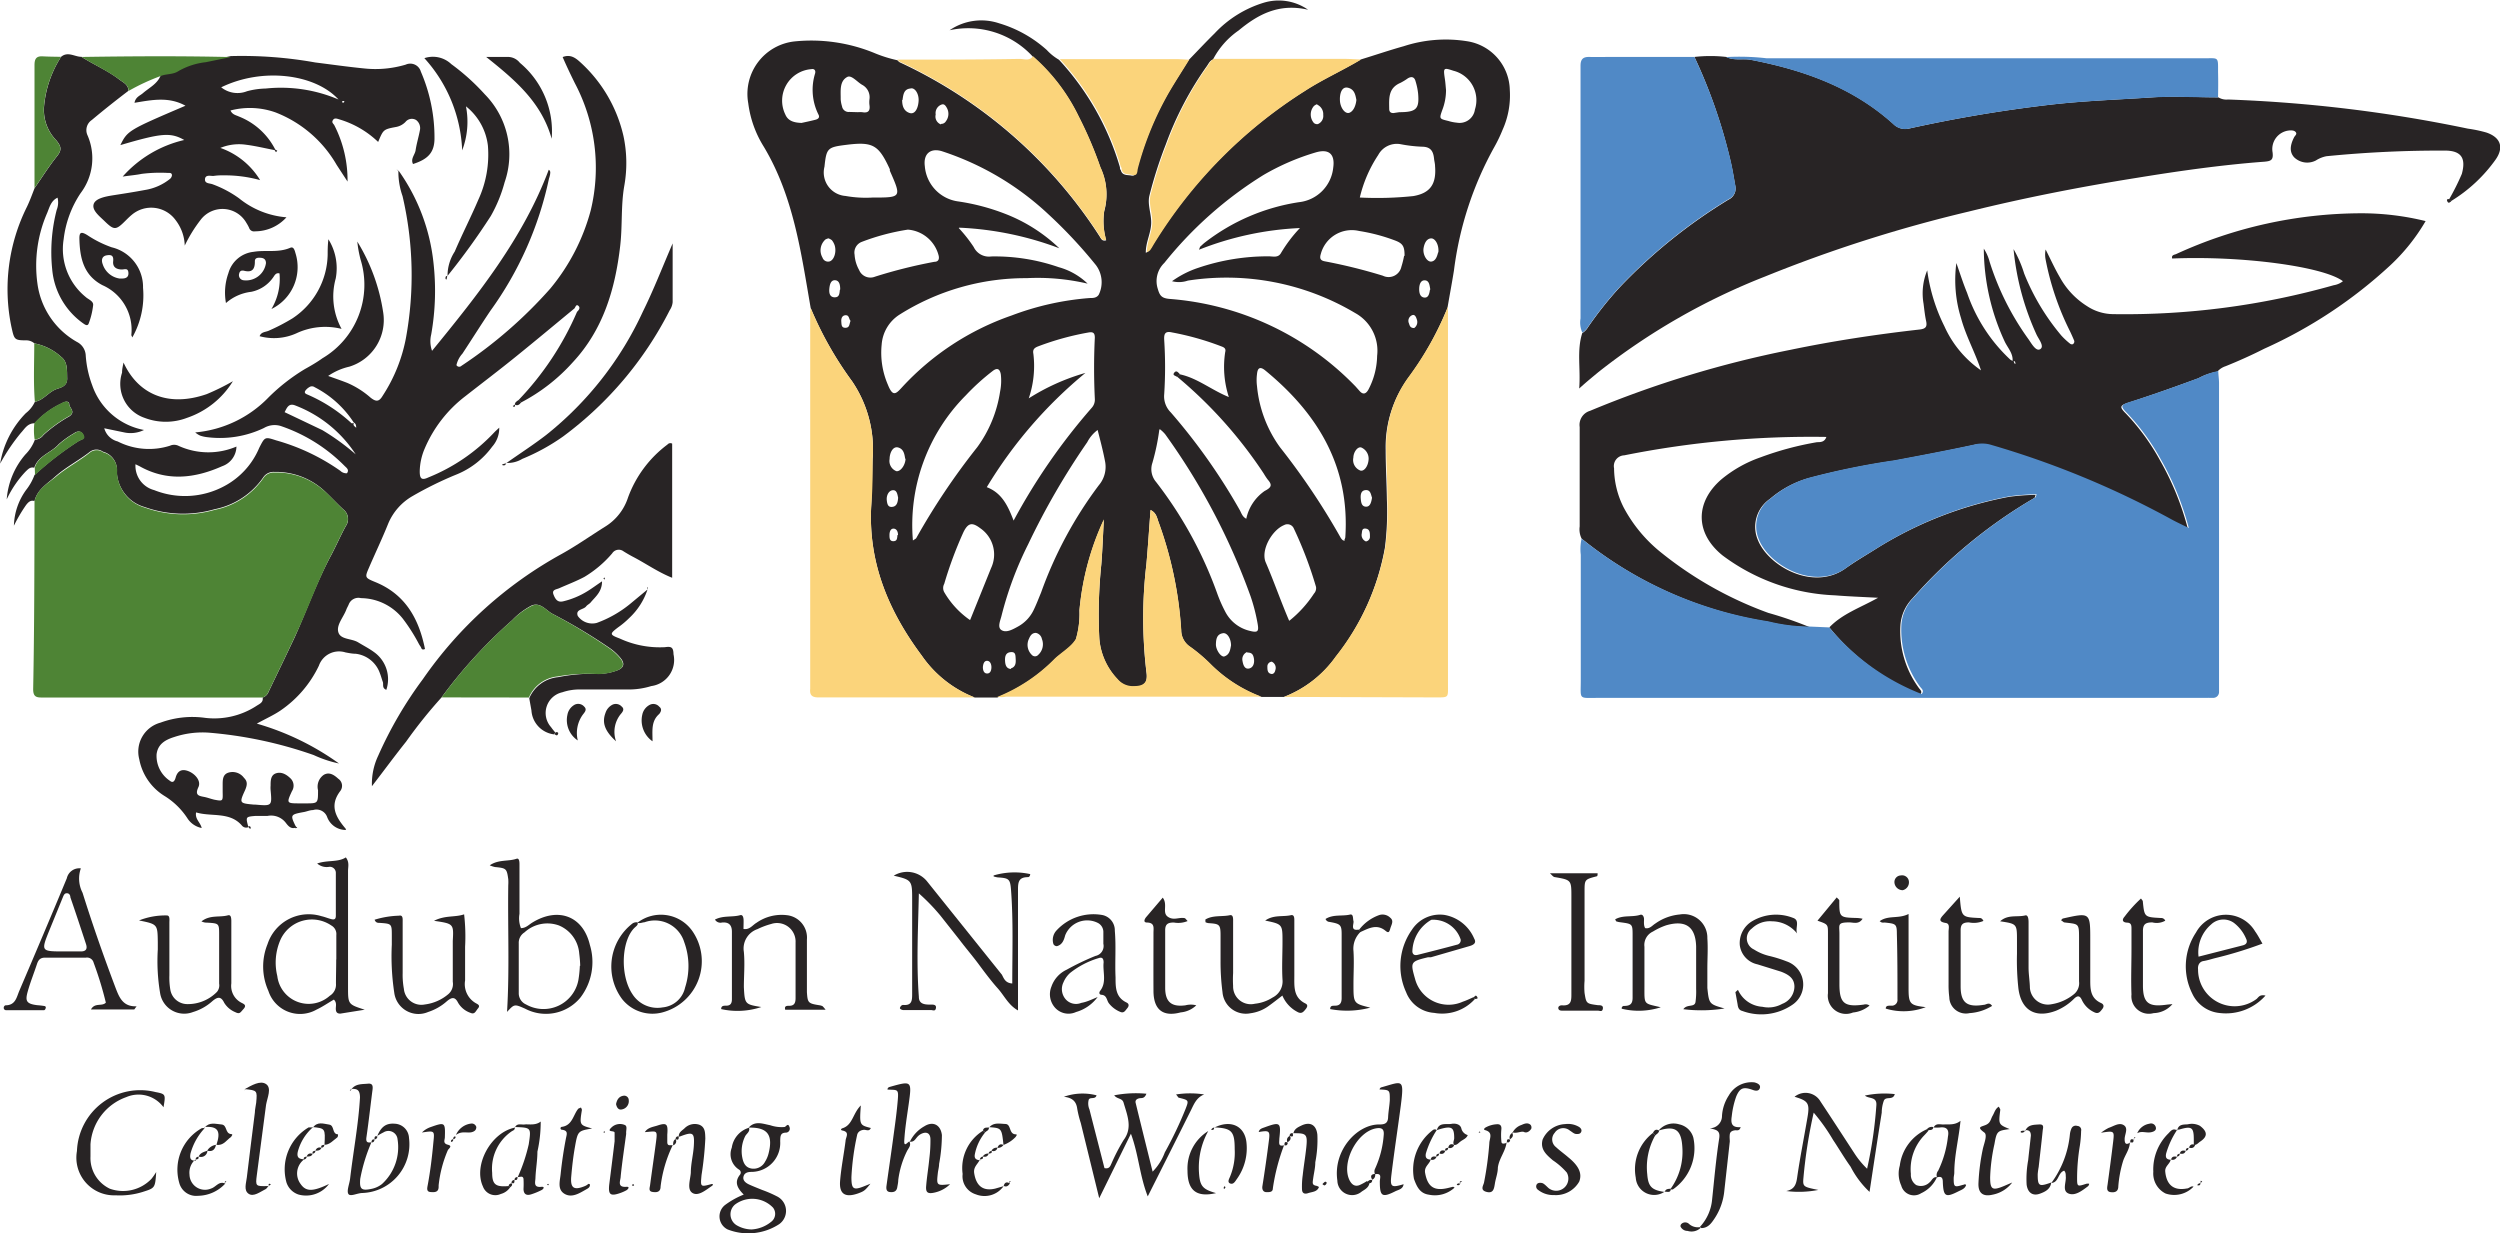 <svg id="686f7eee-87e3-40a9-8aaa-fb185fe161cf" data-name="67dd6099-4f62-4c1d-8b40-142835b58547" xmlns="http://www.w3.org/2000/svg" viewBox="0 0 205.01 101.12">
  <defs>
    <style>
      .\35 3118648-3c11-4df3-b89a-6fe3240b5dbe {
        fill: #282425;
      }

      .eb96ef49-0da8-42f7-9861-0b1cc9a7f54a {
        fill: #5089c6;
      }

      .\35 078b2a4-947a-49f2-a601-bdd565695a4a {
        fill: #4e8435;
      }

      .\33 c99a1a9-641b-486c-8159-9c6782ea2919 {
        fill: #fbd47b;
      }
    </style>
  </defs>
  <title>audubon-nature-institute</title>
  <g>
    <path class="53118648-3c11-4df3-b89a-6fe3240b5dbe" d="M130.28,79.89h-1.85a11.66,11.66,0,0,1-4.1-2.61,13.52,13.52,0,0,0-1.73-1.48,1.63,1.63,0,0,1-.75-1.37A31.61,31.61,0,0,0,120,65.57c-.13-.36-.17-.78-.66-1-.12,1.55-.21,3-.34,4.45a37.34,37.34,0,0,0,0,8.84c.13.86-.15,1.17-1,1.21a1.63,1.63,0,0,1-1.37-.61,5.46,5.46,0,0,1-1.49-3.32,39.85,39.85,0,0,1,.16-6.08c.1-1.22.14-2.46.21-3.69a22.28,22.28,0,0,0-2,7.44,7.46,7.46,0,0,1-.29,2.36c-.34.65-1.13,1.07-1.72,1.61a13.75,13.75,0,0,1-4.73,3.16h-1.85a9.44,9.44,0,0,1-4.34-3.43c-2.7-3.62-4.38-7.57-4.15-12.19.07-1.32.07-2.63.12-3.95A9.94,9.94,0,0,0,94.86,54a28.92,28.92,0,0,1-3.39-6c-.79-4.55-1.4-9.14-3.84-13.22a8.81,8.81,0,0,1-1.28-3.57,4.33,4.33,0,0,1,3.86-5.08,13.62,13.62,0,0,1,6.44.94,10.82,10.82,0,0,0,1.93.61,1.29,1.29,0,0,0,.17.16,38.94,38.94,0,0,1,16.41,14.28c.11.16.18.43.54.33a5.69,5.69,0,0,1-.16-2.38,5.15,5.15,0,0,0-.31-3.58,32.66,32.66,0,0,0-1.78-4.17,15.45,15.45,0,0,0-3.75-4.92,7.18,7.18,0,0,0-6.84-2.18,4.6,4.6,0,0,1,4.06-.57,10.17,10.17,0,0,1,3.91,2.19,4.25,4.25,0,0,0,1,.8,22.12,22.12,0,0,1,5,8.82c0,.08,0,.16.07.23.12.48.57.38.88.45s.39-.29.45-.54a25.82,25.82,0,0,1,2.58-6.27c.52-.89,1.09-1.76,1.63-2.64.72-.74,1.43-1.5,2.16-2.22a9.16,9.16,0,0,1,4-2.5,4.22,4.22,0,0,1,3.66.57c-2.41-.56-4.13.4-5.7,1.7a6.6,6.6,0,0,0-2.1,2.38c-.25.09-.35.32-.48.51a27.06,27.06,0,0,0-3.38,6.43,34.94,34.94,0,0,0-1.35,4.21c-.19.76.19,1.56.14,2.36s-.45,1.5-.44,2.34a1.05,1.05,0,0,0,.27-.17,3.89,3.89,0,0,0,.25-.4A38.94,38.94,0,0,1,132,30.18c1.47-.95,3.07-1.66,4.57-2.56,1.18-.36,2.35-.76,3.53-1.09a11.13,11.13,0,0,1,5.19-.41,4.13,4.13,0,0,1,3.51,4,6.88,6.88,0,0,1-.59,3.26,12,12,0,0,1-.67,1.4,28,28,0,0,0-3.32,10.14c-.16,1-.35,2-.53,3.06a26,26,0,0,1-3.19,5.71,9.62,9.62,0,0,0-1.88,5.94c0,1.36.08,2.71.1,4.07a23.58,23.58,0,0,1-.16,3.94,20.12,20.12,0,0,1-4.06,9A9.33,9.33,0,0,1,130.28,79.89Zm-8.52-26.45c1.43.31,2.57,1.28,4,1.86a8,8,0,0,1-.3-3.68c.11-.39-.22-.43-.48-.54A23,23,0,0,0,121.1,50c-.57-.13-.67.12-.64.63a34.47,34.47,0,0,1,0,4.43,1.85,1.85,0,0,0,.54,1.5,48.79,48.79,0,0,1,5.65,8c.14.25.21.55.54.72A3.7,3.7,0,0,1,128.7,63c.54-.28.65-.48.25-.93a5.39,5.39,0,0,1-.33-.5,36.44,36.44,0,0,0-7.09-7.93Zm9.85-12a25.5,25.5,0,0,0-8.3,1.78c.08-.19.08-.24.11-.26s.23-.22.36-.32a16.68,16.68,0,0,1,7.73-3.32,3.17,3.17,0,0,0,2.81-2.83c.16-1.12-.36-1.57-1.44-1.25a19.37,19.37,0,0,0-4.28,1.85,32,32,0,0,0-8.13,7.21,2.07,2.07,0,0,0-.53,2.15c.16.56.34.74.93.8a23.71,23.71,0,0,1,15.28,7.18l.32.36c.3.35.54.25.74-.11a6.15,6.15,0,0,0,.71-2.76,3.53,3.53,0,0,0-1.8-3.51,20.65,20.65,0,0,0-13.72-2.66,2.25,2.25,0,0,1-1.3.05,8,8,0,0,1,2.16-1.1,17.75,17.75,0,0,1,5.77-.94c.35,0,.77.14,1-.26A11.42,11.42,0,0,1,131.61,41.42Zm-28,0A11.75,11.75,0,0,1,104.84,43a1.38,1.38,0,0,0,1.44.77,16,16,0,0,1,5.53.88A5.51,5.51,0,0,1,114.18,46a18,18,0,0,0-5-.45,19.4,19.4,0,0,0-10.44,3A3.18,3.18,0,0,0,97.29,51a6.6,6.6,0,0,0,.51,3.29c.4,1,.65.77,1.15.22a22,22,0,0,1,9-5.9,23,23,0,0,1,6.4-1.43c.27,0,.56,0,.74-.27a2.33,2.33,0,0,0-.23-2.43,39,39,0,0,0-3.93-4.2,23.33,23.33,0,0,0-8.7-5.14c-.92-.28-1.54.19-1.4,1.24a3.17,3.17,0,0,0,2.75,2.88,17.64,17.64,0,0,1,3.8,1,13.38,13.38,0,0,1,4.48,2.84A26.41,26.41,0,0,0,103.66,41.41Zm5.69,14A17.64,17.64,0,0,1,114,53.32a36.66,36.66,0,0,0-8.09,9.37c1.25.48,1.73,1.53,2.2,2.74a50,50,0,0,1,6.4-9.24,1,1,0,0,0,.26-.76c-.08-1.68-.08-3.36,0-5,0-.37-.13-.49-.49-.43a22.76,22.76,0,0,0-4.15,1.14c-.31.12-.47.25-.4.61A8.24,8.24,0,0,1,109.35,55.41Zm10.76,2.53a18.39,18.39,0,0,1-.57,2.73,1.61,1.61,0,0,0,.3,1.56,33.18,33.18,0,0,1,5,9.1,11.61,11.61,0,0,0,.67,1.53,3.05,3.05,0,0,0,1.89,1.55c.78.21.9.14.76-.61a14.8,14.8,0,0,0-.57-2.2,53.91,53.91,0,0,0-7-13.28A2.8,2.8,0,0,0,120.11,57.94ZM115,58a2.9,2.9,0,0,0-.85,1,60.22,60.22,0,0,0-4.85,8.38,28.61,28.61,0,0,0-2.17,5.81c-.09.41-.39,1,0,1.23s.9-.06,1.32-.29a3.05,3.05,0,0,0,1.3-1.36c.23-.47.43-1,.61-1.43a33.31,33.31,0,0,1,4.74-8.81,2.32,2.32,0,0,0,.5-2C115.45,59.74,115.24,58.94,115,58Zm20.24,9a.73.73,0,0,0,.07-.19c.39-5.79-2.24-10.14-6.55-13.68-.42-.35-.64-.25-.69.28a3.86,3.86,0,0,0,0,1,10.13,10.13,0,0,0,1.88,5,57.44,57.44,0,0,1,5,7.46C135.05,67,135.12,67.09,135.27,67.07Zm-35.41.08c.18-.13.27-.16.3-.22a56.08,56.08,0,0,1,5-7.45A10.33,10.33,0,0,0,107,54.86a4.57,4.57,0,0,0,.06-1.43c-.08-.44-.29-.55-.65-.28a18.47,18.47,0,0,0-2.21,2A15.07,15.07,0,0,0,99.86,67.15ZM96.54,38.94c2.39,0,2.39,0,1.42-2.2l0-.12c-.92-2-1.38-2.28-3.59-2-1.52.19-1.61.27-1.77,1.79a1.93,1.93,0,0,0,1.73,2.4A9.48,9.48,0,0,0,96.54,38.94Zm40,0a28.32,28.32,0,0,0,4.34-.12c1.41-.24,1.91-1,1.79-2.46,0-.2-.06-.4-.08-.59-.06-.63-.28-1-1-1a11.71,11.71,0,0,1-1.77-.21,1.73,1.73,0,0,0-1.81.89A10.75,10.75,0,0,0,136.5,38.94Zm-5.8,34.69a9.46,9.46,0,0,0,2-2.21.66.66,0,0,0,.17-.55,32.56,32.56,0,0,0-1.82-4.79.57.57,0,0,0-.8-.28c-1,.41-1.94,2.07-1.5,3.07C129.45,70.39,130,72,130.7,73.63Zm-26.19-.06,1.71-4.24a2.61,2.61,0,0,0-.88-3.27c-.67-.51-1-.45-1.38.31a32.39,32.39,0,0,0-1.58,4.25.71.71,0,0,0,0,.68A7.15,7.15,0,0,0,104.51,73.57Zm35.62-29.85c0-.74-.12-1-.73-1.24a14.76,14.76,0,0,0-3-.8,2.63,2.63,0,0,0-3.14,1.89c-.1.33-.06.53.33.6a43.52,43.52,0,0,1,4.76,1.18,1.07,1.07,0,0,0,1.52-.74A7,7,0,0,0,140.13,43.72ZM99.44,41.57a18.28,18.28,0,0,0-3.77,1,.94.94,0,0,0-.6,1.06,2.92,2.92,0,0,0,.37,1.25,1,1,0,0,0,1.3.55,40.79,40.79,0,0,1,4.87-1.22c.29,0,.42-.17.36-.48A2.83,2.83,0,0,0,99.44,41.57Zm-8.72-8.75c.28-.06.71-.15,1.14-.26.2-.05.38-.17.25-.42a4.53,4.53,0,0,1-.28-3.37c.07-.25-.06-.41-.3-.36a2.59,2.59,0,0,0-2.14,3.72C89.6,32.63,90.05,32.8,90.72,32.82Zm52.85-2.69a4.55,4.55,0,0,1-.31,1.64c-.25.71-.25.71.5.89a3.47,3.47,0,0,0,.7.14,1.27,1.27,0,0,0,1.48-1.08,2.49,2.49,0,0,0-1.77-3.18c-.81-.27-.83-.24-.7.64C143.52,29.5,143.54,29.82,143.57,30.13Zm-3.83,1.81c1.41,0,1.65-.28,1.54-1.54a5.28,5.28,0,0,0-.21-1c-.09-.35-.33-.42-.64-.23a4.72,4.72,0,0,1-.61.37c-1,.43-.92,1.28-.91,2.12,0,.25.12.36.36.35Zm-44.4,0v0a2.16,2.16,0,0,1,.36,0c.48.09.66-.11.59-.58a1.93,1.93,0,0,1,0-.48,1.15,1.15,0,0,0-.61-1.19c-.41-.24-.87-.82-1.21-.64-.66.35-.53,1.16-.54,1.83a2.47,2.47,0,0,0,.11.58.55.55,0,0,0,.6.46Zm3.63-1c0,.45.11.89.59,1.06s.73-.42.76-1S100,29.88,99.64,30C99.1,30.05,99.06,30.52,99,30.94Zm37.25,0c-.08-.41-.15-.86-.67-1s-.71.45-.68,1.05.43,1.12.77,1S136.18,31.39,136.22,30.92Zm-37,29.43c-.06-.37-.11-.79-.56-.93s-.72.45-.72.94a.9.9,0,0,0,.56,1C98.84,61.42,99.23,60.89,99.25,60.35Zm38,.07a1,1,0,0,0-.59-1c-.29-.11-.65.35-.66.83a.93.93,0,0,0,.58,1.06C136.84,61.41,137.18,61,137.22,60.42ZM109.94,74.64c-.32,0-.46.22-.57.48a1.14,1.14,0,0,0,.23,1.32.35.35,0,0,0,.53,0,1.17,1.17,0,0,0,.3-1.3A.63.63,0,0,0,109.94,74.64Zm33-31.2c.07-.59-.25-1.19-.62-1.15s-.53.44-.59.79c-.09.53.27,1.15.63,1.11S142.84,43.76,142.92,43.44Zm-17,32.23c0-.58-.33-1.08-.68-1-.5.08-.55.51-.56.91s.35,1,.66,1C125.84,76.44,125.87,76,125.94,75.67Zm-33-33.39a1.37,1.37,0,0,0-.25.09,1.19,1.19,0,0,0-.25,1.5.48.48,0,0,0,.57.31c.38-.1.6-.79.42-1.34a1.41,1.41,0,0,0-.22-.4A1,1,0,0,0,92.91,42.28Zm40.07-11a.81.81,0,0,0-.27.15,1.06,1.06,0,0,0,0,1.4.42.42,0,0,0,.31.09.72.72,0,0,0,.45-.76A.85.85,0,0,0,133,31.32Zm-30.84,1.62a.44.44,0,0,0,.39-.22,1,1,0,0,0,.06-1.12c-.08-.14-.19-.3-.37-.26a.74.74,0,0,0-.53.83A.69.69,0,0,0,102.14,32.94Zm40.11,13.57c-.06-.3-.07-.71-.43-.74s-.47.34-.48.67.06.7.41.74S142.2,46.83,142.25,46.51Zm-48.39,0c0-.35-.06-.73-.42-.75s-.44.38-.47.68,0,.7.41.72S93.83,46.82,93.86,46.52Zm33.39,29.73a.64.64,0,0,0-.4.74c.05.31.17.7.54.62s.46-.49.39-.85S127.6,76.25,127.25,76.25ZM98.64,63.55c-.06-.27-.1-.64-.44-.61s-.53.44-.49.82.13.6.49.54S98.62,63.87,98.64,63.55Zm38.86,0c-.09-.24-.11-.65-.52-.62s-.43.42-.4.74.09.61.43.62S137.44,63.93,137.5,63.56Zm-29.61,14c.39-.12.41-.45.39-.77s0-.61-.43-.56-.46.42-.44.74S107.52,77.57,107.89,77.6ZM94.74,49.05c-.14-.13-.1-.47-.4-.46s-.38.27-.36.52,0,.52.35.51S94.63,49.31,94.74,49.05Zm46.22.59a.6.6,0,0,0,.22-.69c-.06-.19-.15-.44-.37-.37a.5.5,0,0,0-.28.68C140.59,49.44,140.63,49.66,141,49.64ZM105.59,77.45c0,.25.08.52.35.52s.35-.27.35-.52-.11-.52-.36-.52S105.61,77.21,105.59,77.45ZM137,67.14a.38.38,0,0,0,.33-.41c0-.28,0-.59-.33-.64s-.31.2-.34.4A.57.57,0,0,0,137,67.14Zm-38.37-.53c0-.25-.1-.51-.36-.52s-.34.28-.34.52,0,.52.33.51S98.55,66.84,98.59,66.61ZM129.28,77a.39.39,0,0,0-.36.39c0,.28,0,.58.36.62.16,0,.26-.15.29-.31A.56.56,0,0,0,129.28,77Z" transform="translate(-24.99 -22.74)"/>
    <path class="53118648-3c11-4df3-b89a-6fe3240b5dbe" d="M154.69,66.91a1.72,1.72,0,0,1-.16-1c0-2.72,0-5.43,0-8.15a1.2,1.2,0,0,1,.85-1.33,86.5,86.5,0,0,1,16.42-5c3.51-.73,7.06-1.27,10.62-1.67.48-.06.62-.22.52-.69s-.15-.94-.21-1.42a4.93,4.93,0,0,1,.3-2.74,14.49,14.49,0,0,0,1.41,4.59,8.75,8.75,0,0,0,3,3.61c-.48-1.47-1.24-2.81-1.64-4.29a10.56,10.56,0,0,1-.38-4.51c.29.82.55,1.65.88,2.45a13.42,13.42,0,0,0,3.54,5.47,1.4,1.4,0,0,0,.3.15c0,.16.09.23.24.24l0,.08,0,0-.12-.08c0-.16,0-.32-.23-.25.06-.64-.39-1.09-.64-1.61a18.25,18.25,0,0,1-1.72-7.63,3.64,3.64,0,0,1,.48,1.09,22.23,22.23,0,0,0,3.15,6.29c.27.37.64,1.09,1,.86s-.13-.81-.31-1.2a21.69,21.69,0,0,1-1.88-7,9.7,9.7,0,0,1,.87,2,18.5,18.5,0,0,0,3.06,5.1,6.13,6.13,0,0,0,.7.65.26.26,0,0,0,.22.05.25.25,0,0,0,.12-.3c-.11-.26-.22-.51-.34-.76a22.6,22.6,0,0,1-2-5.88,2.11,2.11,0,0,1,0-.83c.39.77.75,1.57,1.19,2.32a6.43,6.43,0,0,0,2.2,2.32,3.94,3.94,0,0,0,2.15.66,62.78,62.78,0,0,0,18.08-2.37,1.63,1.63,0,0,0,.76-.33c-1.6-1.21-8.31-2.1-14-1.86-.09-.29.19-.31.31-.36a36.5,36.5,0,0,1,15.18-3.35,22,22,0,0,1,5.29.64A15.85,15.85,0,0,1,221,44.5a38.26,38.26,0,0,1-10.34,6.84c-1,.51-2.09,1-3.16,1.43a1.51,1.51,0,0,0-.68.45,5.15,5.15,0,0,0-1.57.55c-1.91.7-3.81,1.38-5.75,2-.68.22-.71.35-.19.87a18.28,18.28,0,0,1,2.81,3.85,23.07,23.07,0,0,1,2.28,5.6c-.54-.27-.93-.45-1.31-.65a73.62,73.62,0,0,0-15-6.2,2.6,2.6,0,0,0-1.27,0c-2.17.47-4.36.88-6.54,1.29a62,62,0,0,0-7,1.43,8.34,8.34,0,0,0-3.13,1.68,2.77,2.77,0,0,0-1,3.4c.86,2.13,4.53,4.19,7.15,2.33.81-.58,1.67-1.08,2.51-1.61a31.4,31.4,0,0,1,10.94-4.28,18.59,18.59,0,0,1,2.17-.16,2.56,2.56,0,0,1-.09.25,40.45,40.45,0,0,0-10,8.23,3.51,3.51,0,0,0-1,2.25,7.86,7.86,0,0,0,1.48,5.06c.11.18.38.33.13.6A18.64,18.64,0,0,1,175,74.19c1.07-1.12,2.53-1.61,4-2.43-1.31-.07-2.42-.11-3.53-.2a16.46,16.46,0,0,1-9.22-3.27c-2.25-1.81-2.28-4.35-.1-6.24a10.35,10.35,0,0,1,3.22-1.81A25.41,25.41,0,0,1,174,59c.27,0,.62,0,.76-.43a78,78,0,0,0-16.58,1.51.88.88,0,0,0-.83,1.06,7.22,7.22,0,0,0,.79,3.22,11.88,11.88,0,0,0,3.13,3.74A30.65,30.65,0,0,0,170,73a31.17,31.17,0,0,1,3.37,1.16,14.55,14.55,0,0,1-3.41-.43A32.25,32.25,0,0,1,154.69,66.91Z" transform="translate(-24.99 -22.74)"/>
    <path class="eb96ef49-0da8-42f7-9861-0b1cc9a7f54a" d="M154.69,66.91A32.25,32.25,0,0,0,170,73.69a14.55,14.55,0,0,0,3.41.43l1.59.07a18.64,18.64,0,0,0,7.57,5.46c.25-.27,0-.42-.13-.6A7.86,7.86,0,0,1,180.91,74a3.51,3.51,0,0,1,1-2.25,40.45,40.45,0,0,1,10-8.23,2.56,2.56,0,0,0,.09-.25,18.59,18.59,0,0,0-2.17.16,31.4,31.4,0,0,0-10.94,4.28c-.84.53-1.7,1-2.51,1.61-2.62,1.86-6.29-.2-7.15-2.33a2.77,2.77,0,0,1,1-3.4,8.34,8.34,0,0,1,3.13-1.68,62,62,0,0,1,7-1.43c2.18-.41,4.37-.82,6.54-1.29a2.6,2.6,0,0,1,1.27,0,73.62,73.62,0,0,1,15,6.2c.38.2.77.38,1.31.65a23.07,23.07,0,0,0-2.28-5.6,18.28,18.28,0,0,0-2.81-3.85c-.52-.52-.49-.65.19-.87,1.94-.61,3.84-1.29,5.75-2a5.15,5.15,0,0,1,1.57-.55c0,.32.06.64.06,1V78.77c0,.24,0,.48,0,.72s-.18.49-.52.48-.56,0-.84,0H156c-1.59,0-1.38.17-1.38-1.42q0-5.16,0-10.32A3.85,3.85,0,0,1,154.69,66.91Z" transform="translate(-24.99 -22.74)"/>
    <path class="53118648-3c11-4df3-b89a-6fe3240b5dbe" d="M27.82,63.83c-.32-.1-.5.08-.69.32a13,13,0,0,0-1,1.7,5.23,5.23,0,0,1,1-2.93,4.52,4.52,0,0,0,.69-1.23,26.08,26.08,0,0,1,3.64-2.8c.18-.1.53-.14.36-.48s-.46-.36-.78-.13a7.52,7.52,0,0,0-1.24.89c-.61.7-1.68.93-2,1.93-.33-.1-.52.13-.72.32a8.66,8.66,0,0,0-1.54,2.27A6.36,6.36,0,0,1,27.08,60a3.38,3.38,0,0,0,.77-1.2.94.94,0,0,0,.71-.39,11.31,11.31,0,0,1,2.11-1.52c.57-.39,0-.7,0-1s-.38-.23-.58-.09a7,7,0,0,0-2.26,1.65c-.59,0-.81.45-1.12.78A15.9,15.9,0,0,0,25,60.76a7.71,7.71,0,0,1,2.11-4.14,2.49,2.49,0,0,0,.74-.93c.73-.14,1.13-.83,1.82-1.06.38-.12.85-.27.83-.87s.06-1.34-.5-1.76a4.52,4.52,0,0,0-2.19-1.1,1,1,0,0,0-.65-.25c-1,0-1-.06-1.23-1.09a15.13,15.13,0,0,1,1.27-9.86c.24-.5.42-1,.63-1.54.61-.87,1.17-1.78,1.83-2.6.44-.54.34-.83-.06-1.32a3.58,3.58,0,0,1-1-2.72A9,9,0,0,1,30,27.4c.56-.47,1.11,0,1.67,0,1,.64,2.13,1.11,3.09,1.85.34.26.76.42.76.94-1,.76-2,1.55-3,2.39a1,1,0,0,0-.36,1.24,4.73,4.73,0,0,1-.56,4.76,8.57,8.57,0,0,0-1.39,3.78A5.06,5.06,0,0,0,32,47.08c.22.21.65.34.63.67a6.18,6.18,0,0,1-.36,1.5c-.09.27-.3.12-.47,0a6.07,6.07,0,0,1-2.53-4.43,13.79,13.79,0,0,1,.37-4.87,1.64,1.64,0,0,0,.07-1c-.54.25-.66.79-.85,1.25A10.79,10.79,0,0,0,28.06,46a6.48,6.48,0,0,0,3.24,4.78,1.31,1.31,0,0,1,.72,1.1,8.59,8.59,0,0,0,.53,2.45A5.58,5.58,0,0,0,36.8,58a2.5,2.5,0,0,1-1.67.19l-1.59-.33a1.53,1.53,0,0,0,1.1,1.08,5.66,5.66,0,0,0,4.29.35.81.81,0,0,1,.68,0,5.87,5.87,0,0,0,4.77.07,1.74,1.74,0,0,1-1.17,1.61c-2.25,1-4.53,1.27-6.78,0l-.33-.16a2.06,2.06,0,0,0,1.53,2.12,6.81,6.81,0,0,0,5.78-.34,6.32,6.32,0,0,0,2.84-3.13c.46-.9.46-.91,1.38-.61a17.25,17.25,0,0,1,5.27,2.5.71.71,0,0,0,.54.2c.2-.27,0-.42-.18-.59A13.4,13.4,0,0,0,48,57.67a1.72,1.72,0,0,0-1.37.17,8.36,8.36,0,0,1-4.65.75,2.72,2.72,0,0,1-.58-.13A1.64,1.64,0,0,1,41,58.2a9.52,9.52,0,0,0,6-2.86A15.76,15.76,0,0,1,50,53c.49-.27,1-.57,1.43-.88a7,7,0,0,0,3.13-8.09,9.39,9.39,0,0,1-.27-1.48,15.4,15.4,0,0,1,2.12,5.79,4,4,0,0,1-2.78,4.47,5,5,0,0,0-1.73.76c.59.21,1.08.38,1.57.57a7.19,7.19,0,0,1,1.91,1.21c.46.36.7.34,1-.17a13.08,13.08,0,0,0,1.9-4.73A28.59,28.59,0,0,0,58,38.82a6,6,0,0,1-.34-2.11l0,0a15.94,15.94,0,0,1,2.88,7.61,20.51,20.51,0,0,1-.19,5.85,2.33,2.33,0,0,0,.07,1.34c3.79-4.64,7.46-9.23,9.57-14.85.17.11.12.26.11.38a2.14,2.14,0,0,1-.09.34,28.51,28.51,0,0,1-4.81,10.85c-.78,1.16-1.52,2.34-2.29,3.51a2.08,2.08,0,0,0-.49.94.26.26,0,0,0,.41.06,37.07,37.07,0,0,0,7.29-6.34A16.82,16.82,0,0,0,73.43,40a14.83,14.83,0,0,0-1.3-10.44c-.35-.71-.69-1.42-1-2.14.68-.27,1.12.12,1.52.49a11.67,11.67,0,0,1,3.47,6A10.61,10.61,0,0,1,76.18,38c-.28,1.62-.14,3.26-.33,4.89-.41,3.55-1.39,6.88-3.9,9.57a15,15,0,0,1-4.22,3.28l-.22-.19a24.38,24.38,0,0,0,4.8-7.24c.15-.14.29-.33.11-.49s-.23.09-.32.21c-1.6,1.32-3.19,2.65-4.8,3.95-1.37,1.11-2.77,2.17-4.15,3.25a10.63,10.63,0,0,0-3.34,4.31,4.93,4.93,0,0,0-.4,1.86c0,.6.16.75.71.49a15.19,15.19,0,0,0,5.39-3.68c.1-.11.22-.21.42-.4a2.28,2.28,0,0,1-.58,1.56,6.77,6.77,0,0,1-3,2.31,29.63,29.63,0,0,0-3.53,1.74,4.68,4.68,0,0,0-2,2.27c-.49,1.22-1.06,2.41-1.58,3.62-.34.78-.33.81.52,1.16,2.46,1,3.58,3,4.08,5.49-.28.13-.29-.08-.35-.18a2.32,2.32,0,0,1-.19-.31,14.54,14.54,0,0,0-1.28-2,4.43,4.43,0,0,0-3.43-1.68.85.85,0,0,0-1,.51c-.06.15-.15.29-.2.43-.24.64-.84,1.27-.65,1.87s1.08.49,1.61.81.91.51,1.32.81a2.73,2.73,0,0,1,1,3.09c-.38-.15-.21-.45-.29-.66s-.14-.46-.23-.68a2.4,2.4,0,0,0-2-1.62c-.28,0-.56-.06-.83-.11a1.75,1.75,0,0,0-2.18,1.09A9.29,9.29,0,0,1,48,81c-.54.37-1.15.64-1.95,1.08a21.94,21.94,0,0,1,6.74,3.27,9.62,9.62,0,0,1-2.07-.69,34.44,34.44,0,0,0-8.62-1.84,7.36,7.36,0,0,0-2.83.36c-.73.23-1.34.58-1.44,1.42a2.45,2.45,0,0,0,1.08,2.16c.25.21.39.06.48-.24.13-.49.43-.76,1-.56s1.12.8.87,1.33c-.32.68.05.72.52.81.27.06.53.16.8.22.69.13.69.12.67-.62,0-.2,0-.4,0-.6,0-.41,0-.85.47-1a1.16,1.16,0,0,1,1.28.43c.31.3.26.6.09,1-.49,1.07-.47,1.08.71,1.19l.12,0c1.38.12,1.38.12,1.26-1.2a2.17,2.17,0,0,1,0-.36c0-.38,0-.85.43-1s.83.06,1.17.38a.83.83,0,0,1,.15,1.08c-.46,1-.44,1,.66,1l.48,0c1,0,1,0,1-1.08a1.18,1.18,0,0,1,.47-1.26c.45-.26.84,0,1.19.32a.7.7,0,0,1,.17,1c-.92,1.2-.37,2.15.43,3.09,0,0,0,.07.05.11l0,0a1.63,1.63,0,0,1-1.57-1.08.93.93,0,0,0-1.15-.55c-.24,0-.47.1-.7.15-1.19.22-1.19.22-.68,1.27l0,0c-.45.2-.7-.18-.88-.41a1.52,1.52,0,0,0-1.48-.53c-.31,0-.63,0-1,0-.79.07-.79.07-.56.92l0,0a.45.45,0,0,1-.54-.14c-1-1.15-2.5-.69-3.75-1.07-.1.57.35.8.46,1.28a1.8,1.8,0,0,1-1.16-.78A6,6,0,0,0,38.46,88a4.51,4.51,0,0,1-2.05-3A2.46,2.46,0,0,1,38.15,82a7.58,7.58,0,0,1,3.53-.41A6.33,6.33,0,0,0,46,80.64c.25-.17.6-.28.53-.7a.78.78,0,0,0,.49-.48c.72-1.5,1.45-3,2.15-4.49,1-2.23,1.82-4.56,3-6.74.41-.78.76-1.58,1.18-2.35a1,1,0,0,0-.21-1.37c-.53-.49-1-1-1.54-1.51a5.86,5.86,0,0,0-4.12-1.56,1,1,0,0,0-.9.44,6.36,6.36,0,0,1-4,2.62,9.32,9.32,0,0,1-5.72-.18,3.13,3.13,0,0,1-2.29-2.88,1.54,1.54,0,0,0-1.14-1.66.9.9,0,0,0-1.06,0c-.9.71-1.94,1.24-2.81,2C28.91,62.38,28.06,62.85,27.82,63.83Zm26.41-6,.07.07v0h-.1c0-.22,0-.41-.2-.51a8.38,8.38,0,0,0-3.21-2.9.38.38,0,0,0-.44,0,1,1,0,0,0-.34.32c-.09.2.12.25.25.31a12.74,12.74,0,0,1,3.56,2.33s.14,0,.21,0C53.89,57.59,54.07,57.71,54.23,57.84ZM54.16,60A10.29,10.29,0,0,0,49.23,56c-.57-.24-.71.18-.9.54,1.08.51,2.1,1,3.09,1.47A19,19,0,0,1,54.16,60Z" transform="translate(-24.99 -22.74)"/>
    <path class="53118648-3c11-4df3-b89a-6fe3240b5dbe" d="M163.94,27.41a11.48,11.48,0,0,1,2.62,0c.63.32,1.33.11,2,.23,4.32.83,8.37,2.25,11.7,5.27a1.37,1.37,0,0,0,1.32.36,113.83,113.83,0,0,1,11.49-1.94c2.81-.33,5.63-.42,8.44-.61,1.79-.12,3.59,0,5.39,0a1.26,1.26,0,0,0,.8.18,116,116,0,0,1,19.67,2.39,10.78,10.78,0,0,1,1.52.32c1.17.4,1.45,1.23.74,2.23a12.38,12.38,0,0,1-3.66,3.4,1.07,1.07,0,0,0-.14-.16A19.2,19.2,0,0,0,226.87,37c.34-1.24,0-1.88-1.3-1.91a94.4,94.4,0,0,0-9.8.46,2.49,2.49,0,0,0-.87.35,1.54,1.54,0,0,1-1.78-.26c-.37-.41-.37-.93,0-1.65.07-.13.25-.24.14-.4s-.35-.17-.55-.15a1.53,1.53,0,0,0-1.36,1.79c.08.64-.13.72-.67.77-3.5.26-7,.76-10.44,1.32-4.64.74-9.24,1.64-13.81,2.77a115.15,115.15,0,0,0-16.71,5.33,53.57,53.57,0,0,0-13.65,7.83c-.48.4-1,.82-1.58,1.35.13-1.63-.21-3.1.25-4.54a1.5,1.5,0,0,0,.49-.51,29.61,29.61,0,0,1,2.51-3.17,43.24,43.24,0,0,1,9-7.27,1,1,0,0,0,.54-1.17c-.11-.62-.21-1.24-.35-1.86A43.19,43.19,0,0,0,163.94,27.41Z" transform="translate(-24.99 -22.74)"/>
    <path class="5078b2a4-947a-49f2-a601-bdd565695a4a" d="M27.82,63.83c.24-1,1.09-1.45,1.76-2,.87-.74,1.91-1.27,2.81-2a.9.9,0,0,1,1.06,0,1.54,1.54,0,0,1,1.14,1.66,3.13,3.13,0,0,0,2.29,2.88,9.32,9.32,0,0,0,5.72.18,6.36,6.36,0,0,0,4-2.62,1,1,0,0,1,.9-.44A5.86,5.86,0,0,1,51.59,63c.54.47,1,1,1.54,1.51a1,1,0,0,1,.21,1.37c-.42.77-.77,1.57-1.18,2.35-1.14,2.18-1.93,4.51-3,6.74-.7,1.5-1.43,3-2.15,4.49a.78.78,0,0,1-.49.48l-18,0c-.48,0-.81,0-.81-.68C27.81,74.13,27.81,69,27.82,63.83Z" transform="translate(-24.99 -22.74)"/>
    <path class="eb96ef49-0da8-42f7-9861-0b1cc9a7f54a" d="M163.94,27.41a43.19,43.19,0,0,1,3,8.63c.14.62.24,1.24.35,1.86a1,1,0,0,1-.54,1.17,43.24,43.24,0,0,0-9,7.27,29.61,29.61,0,0,0-2.51,3.17,1.5,1.5,0,0,1-.49.51,2,2,0,0,1-.15-1.17V28.61c0-.16,0-.32,0-.48,0-.51.19-.73.7-.72s1.28,0,1.92,0Z" transform="translate(-24.99 -22.74)"/>
    <path class="53118648-3c11-4df3-b89a-6fe3240b5dbe" d="M47.51,35.05c-.78-.15-1.55-.34-2.34-.44a4,4,0,0,0-2.11.26,6.21,6.21,0,0,1,3.26,2.64,10.83,10.83,0,0,0-3-.39,4.68,4.68,0,0,0-.84.05c-.24,0-.65-.12-.68.26s.39.33.62.42A9,9,0,0,1,44.59,39a7.07,7.07,0,0,0,3.89,1.56,3.47,3.47,0,0,1-2.58,1.15.42.42,0,0,1-.48-.28,3.42,3.42,0,0,0-.23-.42,2.25,2.25,0,0,0-3.75-.24,11.63,11.63,0,0,0-1.3,2.11,3.6,3.6,0,0,0-.75-2.09,2.47,2.47,0,0,0-3.61-.42c-.18.15-.35.32-.52.49-.77.77-.92.77-1.71,0-.4-.39-1-.85-.89-1.34s.91-.65,1.5-.75c.9-.14,1.81-.28,2.71-.45a4.37,4.37,0,0,0,2.06-.91.45.45,0,0,0,.16-.29c0-.23-.2-.2-.34-.2a12,12,0,0,0-2.16.08c-.42.09-.86.12-1.54.22a9.66,9.66,0,0,1,5.05-3c-1.13-.64-1.88-.57-5.24.42.59-1.19.66-1.23,5.34-3.23-1.37-.76-2.74-.48-4.18-.24.09-.48.45-.58.69-.79.53-.46,1.21-.77,1.47-1.49.47-.19,1-.1,1.46-.41a5.79,5.79,0,0,1,2.23-.72l2.05-.42a34.08,34.08,0,0,1,6.91.52c1.34.17,2.69.36,4,.49a8.67,8.67,0,0,0,3.43-.31.9.9,0,0,1,1.24.57,13.59,13.59,0,0,1,1.12,5.47c0,1.17-.54,1.72-1.76,2.11-.22-.42.15-.75.21-1.12.08-.55.25-1.09.35-1.63a.83.83,0,0,0-.31-.86.67.67,0,0,0-.87.16,1.44,1.44,0,0,1-.82.42c-1,.19-1,.22-1.42,1.22a7.8,7.8,0,0,0-3.18-1.85c-.2-.06-.4-.15-.53.06s.05.29.12.43a9.89,9.89,0,0,1,1.08,4.61l-.9-1.38a9.92,9.92,0,0,0-5-4.29,6.28,6.28,0,0,0-3.7-.16c.16.35.45.38.68.49A5.67,5.67,0,0,1,47.56,35Zm5.24-4.15c-1.92-2.1-6.24-2.65-9.62-1a2.13,2.13,0,0,0,2.12.32A6.36,6.36,0,0,1,46.78,30,12,12,0,0,1,52.75,30.9Zm.48.19s0-.07-.08-.07-.07,0-.1.06.06.08.09.08S53.2,31.12,53.23,31.09Z" transform="translate(-24.99 -22.74)"/>
    <path class="3c99a1a9-641b-486c-8159-9c6782ea2919" d="M130.28,79.89a9.33,9.33,0,0,0,4.26-3.34,20.12,20.12,0,0,0,4.06-9,23.58,23.58,0,0,0,.16-3.94c0-1.36-.08-2.71-.1-4.07a9.62,9.62,0,0,1,1.88-5.94,26,26,0,0,0,3.19-5.71c0,.32,0,.64,0,1q0,14.88,0,29.75v.24c0,1.08.09,1.05-1,1.05Z" transform="translate(-24.99 -22.74)"/>
    <path class="3c99a1a9-641b-486c-8159-9c6782ea2919" d="M91.47,48a28.92,28.92,0,0,0,3.39,6,9.94,9.94,0,0,1,1.69,6.36c0,1.32,0,2.63-.12,3.95-.23,4.62,1.45,8.57,4.15,12.19a9.44,9.44,0,0,0,4.34,3.43q-6.42,0-12.82,0c-.54,0-.72-.2-.67-.7,0-.12,0-.24,0-.36V48.43C91.43,48.27,91.46,48.11,91.47,48Z" transform="translate(-24.99 -22.74)"/>
    <path class="53118648-3c11-4df3-b89a-6fe3240b5dbe" d="M61.2,79.93a39.18,39.18,0,0,0-2.91,3.63c-.92,1.15-1.79,2.34-2.8,3.65A5.38,5.38,0,0,1,56,84.72a32.72,32.72,0,0,1,3.67-6.29A33.4,33.4,0,0,1,71.06,68.16c1.22-.68,2.37-1.49,3.55-2.23a4.39,4.39,0,0,0,1.88-2.39,9.47,9.47,0,0,1,3.24-4.35.3.3,0,0,1,.38-.07v11c-1.18-.47-2.18-1.19-3.27-1.75q-.37-.2-.72-.42a.64.64,0,0,0-.93.17,9.2,9.2,0,0,1-2.28,1.93c-.66.35-1.37.62-2.07.93-.23.1-.62.11-.46.52s.35.66.8.55a6.73,6.73,0,0,0,2-.84c.37-.23.72-.49,1.18-.8,0,.86-.54,1.26-.94,1.74-.1.12-.27.19-.36.31-.21.29-.9.23-.69.79a1.45,1.45,0,0,0,1.56.57,9.37,9.37,0,0,0,2.7-1.53l1.46-1.21a5.58,5.58,0,0,1-1.5,2.34,6.82,6.82,0,0,1-.92.77c-.69.53-.71.59.14.91a7.81,7.81,0,0,0,3.72.71c.5-.07.68,0,.69.58A2.16,2.16,0,0,1,78.4,79a6.23,6.23,0,0,1-1.77.28c-1.32,0-2.64,0-4,0a4.37,4.37,0,0,0-1.53.23,1.74,1.74,0,0,0-.92,2.86c.11.16.24.31.36.46a1.59,1.59,0,0,0-.13.13A2.11,2.11,0,0,1,68.57,81l-.18-1a2.86,2.86,0,0,1,2.37-1.73A14.25,14.25,0,0,1,74.08,78a4.49,4.49,0,0,0,1.51-.28c.6-.22.67-.6.23-1.09a4.47,4.47,0,0,0-.79-.72,44.39,44.39,0,0,0-4.69-2.81c-.56-.27-1-1-1.75-.71A6,6,0,0,0,67,73.59,39.91,39.91,0,0,0,61.2,79.93Z" transform="translate(-24.99 -22.74)"/>
    <path class="eb96ef49-0da8-42f7-9861-0b1cc9a7f54a" d="M206.88,30.73c-1.8,0-3.6-.1-5.39,0-2.81.19-5.63.28-8.44.61a113.83,113.83,0,0,0-11.49,1.94,1.37,1.37,0,0,1-1.32-.36c-3.33-3-7.38-4.44-11.7-5.27-.65-.12-1.35.09-2-.23a19.49,19.49,0,0,1,3.33.1c1.76,0,3.52,0,5.28,0h30.56c1.24,0,1.17-.16,1.17,1.14C206.9,29.37,206.89,30.05,206.88,30.73Z" transform="translate(-24.99 -22.74)"/>
    <path class="3c99a1a9-641b-486c-8159-9c6782ea2919" d="M106.77,79.89a13.75,13.75,0,0,0,4.73-3.16c.59-.54,1.38-1,1.72-1.61a7.46,7.46,0,0,0,.29-2.36,22.28,22.28,0,0,1,2-7.44c-.07,1.23-.11,2.47-.21,3.69a39.85,39.85,0,0,0-.16,6.08,5.46,5.46,0,0,0,1.49,3.32A1.63,1.63,0,0,0,118,79c.85,0,1.13-.35,1-1.21A37.34,37.34,0,0,1,119,69c.13-1.45.22-2.9.34-4.45.49.27.53.69.66,1a31.61,31.61,0,0,1,1.86,8.86,1.63,1.63,0,0,0,.75,1.37,13.52,13.52,0,0,1,1.73,1.48,11.66,11.66,0,0,0,4.1,2.61l-6.82,0H107.48C107.24,79.93,107,79.9,106.77,79.89Z" transform="translate(-24.99 -22.74)"/>
    <path class="3c99a1a9-641b-486c-8159-9c6782ea2919" d="M136.61,27.62c-1.5.9-3.1,1.61-4.57,2.56a38.94,38.94,0,0,0-12.48,12.67,3.89,3.89,0,0,1-.25.4,1.05,1.05,0,0,1-.27.17c0-.84.39-1.55.44-2.34s-.33-1.6-.14-2.36a34.94,34.94,0,0,1,1.35-4.21,27.06,27.06,0,0,1,3.38-6.43c.13-.19.23-.42.48-.51h10.87C135.82,27.58,136.22,27.61,136.61,27.62Z" transform="translate(-24.99 -22.74)"/>
    <path class="3c99a1a9-641b-486c-8159-9c6782ea2919" d="M109.7,27.35a15.45,15.45,0,0,1,3.75,4.92,32.66,32.66,0,0,1,1.78,4.17,5.15,5.15,0,0,1,.31,3.58,5.69,5.69,0,0,0,.16,2.38c-.36.1-.43-.17-.54-.33A38.94,38.94,0,0,0,98.75,27.79a1.29,1.29,0,0,1-.17-.16c3.34,0,6.68,0,10-.06C109,27.57,109.4,27.77,109.7,27.35Z" transform="translate(-24.99 -22.74)"/>
    <path class="5078b2a4-947a-49f2-a601-bdd565695a4a" d="M61.2,79.93A39.91,39.91,0,0,1,67,73.59a6,6,0,0,1,1.62-1.18c.72-.31,1.19.44,1.75.71A44.39,44.39,0,0,1,75,75.93a4.47,4.47,0,0,1,.79.72c.44.49.37.87-.23,1.09a4.49,4.49,0,0,1-1.51.28,14.25,14.25,0,0,0-3.32.19,2.86,2.86,0,0,0-2.37,1.73Z" transform="translate(-24.99 -22.74)"/>
    <path class="3c99a1a9-641b-486c-8159-9c6782ea2919" d="M122.51,27.64c-.54.88-1.11,1.75-1.63,2.64a25.82,25.82,0,0,0-2.58,6.27c-.06.25,0,.64-.45.54s-.76,0-.88-.45c0-.07,0-.15-.07-.23a22.12,22.12,0,0,0-5-8.82h9.58C121.8,27.59,122.15,27.62,122.51,27.64Z" transform="translate(-24.99 -22.74)"/>
    <path class="53118648-3c11-4df3-b89a-6fe3240b5dbe" d="M61.69,45.37a3.62,3.62,0,0,1,.59-2c.61-1.43,1.32-2.81,1.93-4.24A8.83,8.83,0,0,0,65,34.68a4.84,4.84,0,0,0-1.8-3.22,6.56,6.56,0,0,1-.31,3.61,11.94,11.94,0,0,0-3.1-7.56A2.19,2.19,0,0,1,62,28a18,18,0,0,1,2.75,2.48,7,7,0,0,1,1.62,7.21,11.7,11.7,0,0,1-1.13,2.76,56.38,56.38,0,0,1-3.54,4.9Z" transform="translate(-24.99 -22.74)"/>
    <path class="53118648-3c11-4df3-b89a-6fe3240b5dbe" d="M108,103.39c0-2.57.09-5.11-.1-7.64-.07-.93-.16-1-1.09-1.06a2.09,2.09,0,0,1-.34-.08s0,0,0-.08a6,6,0,0,1,3-.11c0,.13-.07.25-.19.25-.73,0-.81.38-.81,1,0,3.28,0,6.56,0,9.93-.79-.44-1.13-1.22-1.66-1.81s-1.06-1.3-1.58-2-1.05-1.31-1.57-2l-1.58-2A16.31,16.31,0,0,0,100.34,96c-.06,2.86-.21,5.67,0,8.49,0,.6.49.64,1,.63.19,0,.45,0,.4.29s-.25.16-.4.16c-.76,0-1.52,0-2.27,0-.1,0-.26-.07-.28-.14s.1-.29.27-.28c.72.06.73-.38.73-.92,0-2.56,0-5.12,0-7.68,0-1.6,0-1.65-1.51-2A2.1,2.1,0,0,1,101,95l6.15,7.67C107.32,103,107.44,103.35,108,103.39Z" transform="translate(-24.99 -22.74)"/>
    <path class="53118648-3c11-4df3-b89a-6fe3240b5dbe" d="M66.49,60.73c1.1-.78,2.24-1.51,3.3-2.33A27.74,27.74,0,0,0,77.7,48.31c.9-1.82,1.63-3.71,2.45-5.61,0,1.6,0,3.21,0,4.82a1.43,1.43,0,0,1-.24.66,29.42,29.42,0,0,1-8.74,10.35,16.77,16.77,0,0,1-3.35,1.84,2.33,2.33,0,0,1-1.37.33Z" transform="translate(-24.99 -22.74)"/>
    <path class="53118648-3c11-4df3-b89a-6fe3240b5dbe" d="M51,93.55c.86-.3,1.7-.08,2.35-.5.31.4.18.77.18,1.12,0,2.83,0,5.67,0,8.51,0,.32,0,.64,0,1,0,1.42,0,1.42,1.37,1.86l-2,.32c-.24,0-.35-.09-.37-.34s.11-.55-.16-.81c-.47.27-.93.59-1.42.82A2.73,2.73,0,0,1,47,104a4.88,4.88,0,0,1-.07-3.84,3.55,3.55,0,0,1,4.42-2.29c.27.06.53.17.8.24s.38,0,.38-.28c0-1.16,0-2.32,0-3.48a.5.5,0,0,0-.52-.53A1.19,1.19,0,0,1,51,93.55Zm1.57,7.87c0-.68,0-1.36,0-2a.8.8,0,0,0-.4-.78A2.83,2.83,0,0,0,48,99.78a4.66,4.66,0,0,0-.27,3,2.59,2.59,0,0,0,4.3,1.62,1.07,1.07,0,0,0,.51-1C52.54,102.77,52.56,102.09,52.56,101.42Z" transform="translate(-24.99 -22.74)"/>
    <path class="53118648-3c11-4df3-b89a-6fe3240b5dbe" d="M119,112.43c-.16.42-.39.34-.56.37s-.39.13-.32.39c.45,1.85.91,3.7,1.39,5.63a4.43,4.43,0,0,0,1-1.58,31.37,31.37,0,0,0,1.7-3.56c.28-.72.27-.72-.54-.92-.06,0-.09-.1-.24-.27a7.45,7.45,0,0,1,2.31,0c-.62.24-.83.77-1.08,1.28-1.15,2.31-2.31,4.61-3.55,7.08-.67-1.71-.74-3.4-1.38-5.14L115.13,121l-1.51-6.16a8.94,8.94,0,0,1-.29-1.16c-.07-.57-.35-.92-1.1-1a4.6,4.6,0,0,1,2.68-.12c-.09.37-.53.11-.64.36a1.22,1.22,0,0,0,.06.8c.41,1.62.83,3.23,1.23,4.81.41.09.48-.18.57-.37a15.77,15.77,0,0,1,1-1.93c.75-1,.31-2,0-3.06-.11-.4-.53-.28-.77-.61A9.35,9.35,0,0,1,119,112.43Z" transform="translate(-24.99 -22.74)"/>
    <path class="53118648-3c11-4df3-b89a-6fe3240b5dbe" d="M66.57,105.72c.21-3.47.05-6.93.1-10.4a3.85,3.85,0,0,0,0-.48c-.12-.87-.16-.91-1.09-1a2.21,2.21,0,0,1-.43-.14c.73-.5,1.52-.3,2.2-.54.22-.07.24.25.24.45,0,1.35,0,2.71,0,4.07a2.15,2.15,0,0,0,.12,1.17c.41,0,.64-.28.94-.46,2.11-1.29,4.15-.54,4.71,1.83a4.8,4.8,0,0,1-.77,4.32,3.66,3.66,0,0,1-4.55.91C67.17,105.07,67.17,105.07,66.57,105.72Zm6-3.78a9.72,9.72,0,0,0-.08-1,2.71,2.71,0,0,0-1.67-2.31A2.77,2.77,0,0,0,68,99.2a1,1,0,0,0-.47.9c0,1.36,0,2.72,0,4.07a1,1,0,0,0,.6.94,2.91,2.91,0,0,0,4.29-2A9.32,9.32,0,0,0,72.54,101.94Z" transform="translate(-24.99 -22.74)"/>
    <path class="53118648-3c11-4df3-b89a-6fe3240b5dbe" d="M36,105.52H32.45c.32-.59.9-.22,1.22-.56a28.79,28.79,0,0,0-1-3.27.56.56,0,0,0-.63-.42c-1.12,0-2.24,0-3.35,0-.41,0-.56.2-.67.53-.25.76-.55,1.5-.76,2.26s-.12,1,.79,1.11a5.93,5.93,0,0,1,.59.07.12.12,0,0,1,.09.18c0,.07-.08.16-.13.16l-3.11,0a.19.19,0,0,1-.19-.23c0-.07.09-.17.14-.17.82,0,.91-.66,1.13-1.18,1.31-3.07,2.62-6.15,3.9-9.24a1.05,1.05,0,0,1,1.15-.81,2.53,2.53,0,0,0,.14,2c.82,2.62,1.73,5.21,2.7,7.78.3.78.6,1.58,1.73,1.53Zm-5.8-4.76c.48,0,1,0,1.43,0s.54-.23.41-.61c-.42-1.28-.84-2.56-1.28-3.83,0-.14-.07-.32-.27-.33s-.26.13-.33.29L29.05,99C28.34,100.76,28.34,100.76,30.24,100.76Z" transform="translate(-24.99 -22.74)"/>
    <path class="53118648-3c11-4df3-b89a-6fe3240b5dbe" d="M123.84,98.14c.62-.37,1.37-.21,2-.35.3-.06.27.31.27.54,0,1.4,0,2.8,0,4.2a9.57,9.57,0,0,0,0,1.07,1.45,1.45,0,0,0,1.79,1.45,3.32,3.32,0,0,0,1.45-.51,1.48,1.48,0,0,0,.81-1.47c-.06-1,0-2.07,0-3.11,0-1.43,0-1.43-1.42-1.73.69-.49,1.44-.29,2.11-.44.31-.07.28.31.28.53q0,2.22,0,4.44c0,.88-.09,1.78.91,2.27.24.12.15.31,0,.49s-.29.36-.58.24a2.68,2.68,0,0,1-1.31-1.38c-.39.3-.73.57-1.08.82a3.23,3.23,0,0,1-1.53.63,1.92,1.92,0,0,1-2.3-1.73,19,19,0,0,1-.16-2.51c0-.71,0-1.44,0-2.15,0-.9-.09-.94-1-1a1,1,0,0,1-.23-.07A1,1,0,0,1,123.84,98.14Z" transform="translate(-24.99 -22.74)"/>
    <path class="53118648-3c11-4df3-b89a-6fe3240b5dbe" d="M194,98.2c.11-.1.13-.14.16-.14,2.24-.5,2.24-.5,2.24,1.78,0,1.07,0,2.15,0,3.23,0,.77,0,1.53.9,1.93.19.09.26.26.09.48s-.32.45-.68.26a2.07,2.07,0,0,1-1-1c-.16-.35-.34-.38-.62-.12a4.46,4.46,0,0,1-1.49,1c-1.67.64-2.85,0-3.09-1.8a21.2,21.2,0,0,1-.12-2.87c0-.36,0-.72,0-1.08,0-1.37,0-1.37-1.38-1.58.63-.58,1.4-.32,2.05-.48.25-.07.28.32.28.56,0,1.24,0,2.47,0,3.71,0,.56.1,1.11.11,1.67a1.48,1.48,0,0,0,1.78,1.34,3.85,3.85,0,0,0,1.83-.82,1.16,1.16,0,0,0,.42-1.05c0-1.2,0-2.4,0-3.6s-.05-1.09-1.22-1.24C194.2,98.36,194.14,98.29,194,98.2Z" transform="translate(-24.99 -22.74)"/>
    <path class="53118648-3c11-4df3-b89a-6fe3240b5dbe" d="M166.41,105.44a12.25,12.25,0,0,1-3.38.06c.3-.45.93-.12,1-.6a6.34,6.34,0,0,0,.05-1.07c0-1.16,0-2.32,0-3.48-.05-1.63-.87-2.19-2.46-1.73a5.33,5.33,0,0,0-1.08.51,1.21,1.21,0,0,0-.7,1.25c0,1.08,0,2.16,0,3.24,0,1.56-.08,1.38,1.34,1.72a5.88,5.88,0,0,1-3.2.12.19.19,0,0,1,.2-.23c.51,0,.7-.19.69-.71,0-1.72,0-3.44,0-5.15,0-.88-.05-.87-1-1a1.47,1.47,0,0,1-.35-.08s0,0-.08-.16c.64-.37,1.39-.16,2.05-.37.18-.06.28.1.31.27s-.06.56.1.82c.38.08.58-.22.84-.38a4.09,4.09,0,0,1,2-.74A1.93,1.93,0,0,1,165,99.68c.06.84,0,1.68,0,2.52,0,.52,0,1,0,1.56C165.14,105.08,165.15,105.08,166.41,105.44Z" transform="translate(-24.99 -22.74)"/>
    <path class="53118648-3c11-4df3-b89a-6fe3240b5dbe" d="M92.69,105.54H89.38c-.09-.33.15-.32.33-.32.43,0,.52-.26.52-.63,0-1.52,0-3,0-4.56a1.52,1.52,0,0,0-2-1.52,6.28,6.28,0,0,0-1.12.42,1.68,1.68,0,0,0-1.12,1.87c.09,1,0,1.92,0,2.88.07,1.42.1,1.42,1.43,1.64a6.14,6.14,0,0,1-3.29.17c0-.29.22-.28.41-.28.37,0,.47-.21.47-.54,0-1.84,0-3.68,0-5.52,0-.54-.24-.81-.81-.76a.52.52,0,0,1-.58-.24c.66-.35,1.4-.18,2.06-.36.21-.06.26.15.28.3s0,.55,0,.83c.51.08.74-.32,1.07-.51a3.59,3.59,0,0,1,2.5-.62,1.85,1.85,0,0,1,1.63,2c0,1.27,0,2.55,0,3.83v.48c.06.89.1.93,1.06,1.08a.94.94,0,0,1,.22.07S92.54,105.34,92.69,105.54Z" transform="translate(-24.99 -22.74)"/>
    <path class="53118648-3c11-4df3-b89a-6fe3240b5dbe" d="M60.58,98.25c.92-.47,1.7-.27,2.47-.53a16,16,0,0,1,.08,2.66c0,.92,0,1.84,0,2.76A1.8,1.8,0,0,0,64,105c.16.09.4.18.19.43s-.27.53-.64.36a1.88,1.88,0,0,1-1-.83c-.26-.52-.54-.43-.92-.11a4.29,4.29,0,0,1-1.54.88,2,2,0,0,1-2.77-1.59,19.89,19.89,0,0,1-.2-3.93v-.72c0-1,0-1-1-1.07-.14,0-.32,0-.41-.26a7.51,7.51,0,0,1,2-.33c.34-.08.3.28.3.5,0,1.4,0,2.8,0,4.2a6.28,6.28,0,0,0,.1,1.3,1.44,1.44,0,0,0,1.72,1.28,3.67,3.67,0,0,0,1.94-.86,1.09,1.09,0,0,0,.35-1c0-1.12,0-2.23,0-3.35C62.2,98.49,62.19,98.49,60.58,98.25Z" transform="translate(-24.99 -22.74)"/>
    <path class="53118648-3c11-4df3-b89a-6fe3240b5dbe" d="M36.39,98.22a5.84,5.84,0,0,1,2.28-.41c.27,0,.21.36.21.59,0,1.44,0,2.88,0,4.32a5.91,5.91,0,0,0,.08,1.19,1.41,1.41,0,0,0,1.35,1.17,3.34,3.34,0,0,0,2.47-1,.83.83,0,0,0,.18-.68c0-1.32,0-2.64,0-4,0-.94,0-.94-1-1-.11,0-.22,0-.45-.1.7-.56,1.49-.31,2.17-.5.26-.07.27.23.28.42,0,.52,0,1,0,1.56,0,1.2,0,2.4,0,3.6a1.55,1.55,0,0,0,.83,1.59c.2.1.45.2.17.51s-.31.44-.68.26a1.92,1.92,0,0,1-.9-.76c-.28-.58-.57-.49-1-.12a4.13,4.13,0,0,1-1.56.87,2,2,0,0,1-2.7-1.55,15.91,15.91,0,0,1-.19-3.58c0-.2,0-.4,0-.6C37.91,98.53,37.91,98.53,36.39,98.22Z" transform="translate(-24.99 -22.74)"/>
    <path class="53118648-3c11-4df3-b89a-6fe3240b5dbe" d="M115,104.5a3.34,3.34,0,0,1-1.77,1.23,1.48,1.48,0,0,1-1.67-.3,1.65,1.65,0,0,1-.35-1.78,2.38,2.38,0,0,1,1.25-1.39,21.26,21.26,0,0,1,2.36-1.13.83.83,0,0,0,.65-1c0-.31,0-.63,0-1a.84.84,0,0,0-.42-.69,1.94,1.94,0,0,0-2.71,1c-.11.41-.24.77-.68.89a.33.33,0,0,1-.28-.16,1.13,1.13,0,0,1,.24-1.12,4.12,4.12,0,0,1,3.79-1.27,1.28,1.28,0,0,1,1,1.29c.11,1.28,0,2.55.06,3.83,0,.81,0,1.62.9,2.05.21.1.22.28.06.47s-.27.43-.57.3a2.26,2.26,0,0,1-.94-.71c-.18-.24-.16-.64-.57-.69-.22,0-.26-.17-.14-.33.55-.71.2-1.54.28-2.32,0-.27-.08-.48-.41-.36a6.91,6.91,0,0,0-2.33,1.21,2.13,2.13,0,0,0-.55.77,1.27,1.27,0,0,0,.15,1.36,1.13,1.13,0,0,0,1.31.33C114.08,104.91,114.46,104.73,115,104.5Z" transform="translate(-24.99 -22.74)"/>
    <path class="53118648-3c11-4df3-b89a-6fe3240b5dbe" d="M171.47,120.41c.65-.13.81-.52.89-1.09.24-1.66.57-3.3.85-4.95.2-1.16.06-1.36-1.06-1.69a1.42,1.42,0,0,1,2.13.39c.95,1.43,1.88,2.87,2.82,4.31a6.94,6.94,0,0,0,1,1.2,34.82,34.82,0,0,0,.76-5.21c.05-.73-.62-.5-.94-.79a7.77,7.77,0,0,1,2.45-.12c-.15.54-.7.16-.89.52a2.9,2.9,0,0,0-.18,1c-.34,2.13-.66,4.25-1,6.5a7.54,7.54,0,0,1-1.55-2.06c-.51-.71-.95-1.47-1.44-2.2a15.61,15.61,0,0,0-1.59-2.24,40.54,40.54,0,0,0-.84,5.34c-.07.75,0,.75,1.22,1A8.24,8.24,0,0,1,171.47,120.41Z" transform="translate(-24.99 -22.74)"/>
    <path class="53118648-3c11-4df3-b89a-6fe3240b5dbe" d="M35.84,50.41c-.05-.13-.08-.16-.08-.2a4,4,0,0,0-2.36-4.08c-1.58-.82-1.87-2.28-1.9-3.86,0-.49.16-.55.65-.25a8.89,8.89,0,0,0,2,1,3.35,3.35,0,0,1,2.57,3.32A7,7,0,0,1,35.84,50.41Zm-1.05-4.83H35c.3,0,.55-.1.52-.48s-.27-.28-.51-.26c-.47,0-.79-.19-.74-.67s-.15-.56-.54-.49-.44.4-.32.72A1.72,1.72,0,0,0,34.79,45.58Z" transform="translate(-24.99 -22.74)"/>
    <path class="53118648-3c11-4df3-b89a-6fe3240b5dbe" d="M77.26,98.41a3.15,3.15,0,0,1,4.54.73,4.34,4.34,0,0,1-2.45,6.61A3.17,3.17,0,0,1,76,104.66a4.46,4.46,0,0,1,.83-6.17.55.55,0,0,1,.44-.11c.07.19-.08.29-.19.39-1.13,1-1.28,3.93-.23,5.49a2.43,2.43,0,0,0,2.48,1.09,2.08,2.08,0,0,0,1.84-1.63A5.71,5.71,0,0,0,81.1,100a2.52,2.52,0,0,0-3.26-1.63C77.65,98.38,77.47,98.49,77.26,98.41Z" transform="translate(-24.99 -22.74)"/>
    <path class="53118648-3c11-4df3-b89a-6fe3240b5dbe" d="M86.38,115.21c.53-.59,1.17-.31,1.76-.2a2.91,2.91,0,0,0,1.17.15c.14,0,.29-.39.42,0a.33.33,0,0,1-.26.46c-.5,0-.49.29-.5.71a2.37,2.37,0,0,1-2.34,2.51c-.3,0-.59.06-.67.38s.18.52.43.64.73.31,1.1.46a9.87,9.87,0,0,1,1.2.52,1.33,1.33,0,0,1,.19,2.29,4.64,4.64,0,0,1-4.22.43,1.19,1.19,0,0,1-.22-2,6.8,6.8,0,0,1,1.54-.86c-.49-.49-.82-1-.3-1.64a.28.28,0,0,0-.09-.41,1.49,1.49,0,0,1-.59-1.8,2,2,0,0,1,1.41-1.63c.11.33-.21.48-.32.71a2.73,2.73,0,0,0-.23,1.73c.09.46.27.84.79.91a1.06,1.06,0,0,0,1.08-.57,2.33,2.33,0,0,0,.28-.65C88.41,115.79,87.92,115.17,86.38,115.21Zm.23,8.35a2.78,2.78,0,0,0,1.61-.62.82.82,0,0,0,.16-1.17,2.36,2.36,0,0,0-3.12-.25,1.05,1.05,0,0,0,.18,1.72A2.49,2.49,0,0,0,86.61,123.56Z" transform="translate(-24.99 -22.74)"/>
    <path class="53118648-3c11-4df3-b89a-6fe3240b5dbe" d="M35.12,52.47c1.24,2.7,3.77,3.65,6.82,2.59A18.69,18.69,0,0,0,44.09,54a7.08,7.08,0,0,1-3.75,3,4.88,4.88,0,0,1-3.51,0A2.94,2.94,0,0,1,35,53.3C35,53,35.06,52.77,35.12,52.47Z" transform="translate(-24.99 -22.74)"/>
    <path class="53118648-3c11-4df3-b89a-6fe3240b5dbe" d="M137.29,119.77c-.07.36-.37.51-.63.68a1.21,1.21,0,0,1-2-.89c-.37-2.51,1.65-4.65,3.47-4.61.43,0,.67-.11.69-.58s.12-1,.14-1.43c0-.82,0-.82-.84-.86,0-.06.08-.16.13-.17,1.76-.49,1.9-.79,1.61,1.5-.25,1.89-.54,3.78-.77,5.68-.12,1,0,1.06,1,.76-.05.4-.41.45-.66.57-1.11.56-1.29.43-1.29-.79,0-.3.21-.7-.39-.6l0,0a.51.51,0,0,1,0-.45,8,8,0,0,0,.71-2.76c.05-.5-.17-.63-.63-.55-1.6.29-2.9,2.89-2.15,4.3.18.32.42.49.78.36a4.28,4.28,0,0,0,.63-.34C137.2,119.67,137.25,119.72,137.29,119.77Z" transform="translate(-24.99 -22.74)"/>
    <path class="53118648-3c11-4df3-b89a-6fe3240b5dbe" d="M210.77,104.38a4.33,4.33,0,0,1-3.77,1.43,2.75,2.75,0,0,1-2.24-1.6,5,5,0,0,1,.31-5,2.79,2.79,0,0,1,4.85-.09c.21.29.37.6.6,1a33.14,33.14,0,0,1-3.92,1.2c-.3.08-.61.18-.92.23s-.48.32-.44.69a3,3,0,0,0,4.81,2.41C210.21,104.5,210.3,104.28,210.77,104.38Zm-5.49-3.19,3.64-.93c.28-.07.4-.26.26-.54a3.19,3.19,0,0,0-1-1.3,1.47,1.47,0,0,0-1.87.13A3,3,0,0,0,205.28,101.19Z" transform="translate(-24.99 -22.74)"/>
    <path class="53118648-3c11-4df3-b89a-6fe3240b5dbe" d="M47.25,48.08a4.81,4.81,0,0,0,.66-2.92c-.32-.08-.41.19-.55.37a2.87,2.87,0,0,1-1.77,1.14,3.81,3.81,0,0,0-2.07.92,4.74,4.74,0,0,1,.2-2.45,2.4,2.4,0,0,1,2.07-1.75c1-.17,2,.1,3-.33.29-.13.37.23.43.44A3.82,3.82,0,0,1,47.25,48.08Zm-.45-3.76c0-.3-.17-.42-.43-.44s-.5,0-.48.33c0,.61-.23.89-.86.74-.23-.06-.38,0-.43.24a.42.42,0,0,0,.34.53A1.65,1.65,0,0,0,46.8,44.32Z" transform="translate(-24.99 -22.74)"/>
    <path class="53118648-3c11-4df3-b89a-6fe3240b5dbe" d="M145.94,104.66a3.61,3.61,0,0,1-3.34,1.14,2.65,2.65,0,0,1-2.3-1.69,5.14,5.14,0,0,1,.47-5.12,2.73,2.73,0,0,1,2.69-1.22,3.26,3.26,0,0,1,2.42,1.94c.21.36-.06.51-.34.6l-3.21.93-.24,0c-1.46.35-1.45.4-1.05,1.81a2.84,2.84,0,0,0,3.91,1.83c.3-.1.59-.24.88-.37Zm-3.23-6.49a1.64,1.64,0,0,0-.35,0,3.07,3.07,0,0,0-1.55,2.63c.05.27.24.29.44.24,1.07-.27,2.14-.54,3.21-.83a.37.37,0,0,0,.31-.43A2.36,2.36,0,0,0,142.71,98.17Z" transform="translate(-24.99 -22.74)"/>
    <path class="53118648-3c11-4df3-b89a-6fe3240b5dbe" d="M53.78,112.1c.36-.53.94-.44,1.45-.5.33,0,.34.23.31.49-.17,1.3-.31,2.6-.5,3.9-.06.41.07.48.41.42l0,0a14,14,0,0,0-.92,3c-.07.84.09,1,.93.82a2,2,0,0,0,.86-.4,4.09,4.09,0,0,0,1.27-3.67.75.75,0,0,0-1.15-.56,5.14,5.14,0,0,0-.51.29l0,0c.33-.78.74-1.06,1.45-1a1.22,1.22,0,0,1,1.15,1.17,4,4,0,0,1-3.81,4.51c-.43,0-1,.33-1.16.08s.09-.83.14-1.26c.26-2.22.68-4.41.81-6.64,0-.66-.25-.75-.76-.71Z" transform="translate(-24.99 -22.74)"/>
    <path class="53118648-3c11-4df3-b89a-6fe3240b5dbe" d="M167.51,103.91a2.35,2.35,0,0,0,2,1.39,2.31,2.31,0,0,0,1.63-.24,1.54,1.54,0,0,0,1-1.4c0-.7-.48-1-1.1-1.24l-1.93-.6a1.84,1.84,0,0,1-1.45-1.57,2.09,2.09,0,0,1,1.07-2A3.83,3.83,0,0,1,172,98c.64.2.18.83.36,1.29a2.66,2.66,0,0,0-2.07-1,2.12,2.12,0,0,0-1.64.59,1,1,0,0,0,.17,1.72,4.07,4.07,0,0,0,1.21.52,11,11,0,0,1,1.48.46,2,2,0,0,1,.47,3.55,4.5,4.5,0,0,1-4.12.51c-.28-.07-.35-.29-.38-.54l-.18-1Z" transform="translate(-24.99 -22.74)"/>
    <path class="5078b2a4-947a-49f2-a601-bdd565695a4a" d="M43.92,27.42l-2.05.42a5.79,5.79,0,0,0-2.23.72c-.45.31-1,.22-1.46.41a17.22,17.22,0,0,0-2.65,1.23c0-.52-.42-.68-.76-.94-1-.74-2.07-1.21-3.09-1.85C35.76,27.35,39.84,27.32,43.92,27.42Z" transform="translate(-24.99 -22.74)"/>
    <path class="53118648-3c11-4df3-b89a-6fe3240b5dbe" d="M53,49.71a5.56,5.56,0,0,0-3.72.37,4.48,4.48,0,0,1-3,.23c.13-.37.5-.33.77-.46a16.37,16.37,0,0,0,1.92-1,6.4,6.4,0,0,0,2.89-5.24c0-.36,0-.72.06-1.25a4.49,4.49,0,0,1,.6,3.22A5.53,5.53,0,0,0,53,49.71Z" transform="translate(-24.99 -22.74)"/>
    <path class="53118648-3c11-4df3-b89a-6fe3240b5dbe" d="M38.4,113.54a2.54,2.54,0,0,0-3.06-.83,4.42,4.42,0,0,0-2.93,3.87c0,.32,0,.64,0,1A2.78,2.78,0,0,0,34,120.22a3.22,3.22,0,0,0,3.41-.81,5.09,5.09,0,0,0,.39-.56c-.09,1.31-.09,1.31-1.1,1.63a6.25,6.25,0,0,1-2.23.28,3.09,3.09,0,0,1-3.17-3.63,5.19,5.19,0,0,1,6.43-4.84C38.58,112.46,38.58,112.46,38.4,113.54Z" transform="translate(-24.99 -22.74)"/>
    <path class="53118648-3c11-4df3-b89a-6fe3240b5dbe" d="M152.09,94.35H156c0,.11,0,.24-.07.25-1,.26-1,.26-1,1.27v7.3a6,6,0,0,0,0,1c.14.88.15.87,1.1,1,.19,0,.45,0,.4.29s-.25.16-.4.16h-2.88c-.14,0-.33,0-.37-.18s.16-.27.3-.26c.8.07.77-.44.77-1,0-2.63,0-5.27,0-7.9,0-1.38,0-1.38-1.4-1.62C152.34,94.62,152.29,94.54,152.09,94.35Z" transform="translate(-24.99 -22.74)"/>
    <path class="53118648-3c11-4df3-b89a-6fe3240b5dbe" d="M178.3,105.2a2.49,2.49,0,0,1-1.36.57,1.49,1.49,0,0,1-2.05-1.58c0-1.63,0-3.26,0-4.9,0-.75,0-.75-.86-1.05l1.58-1.91c.12.14.21.19.21.25,0,1.4,0,1.4,1.49,1.44a3.2,3.2,0,0,1,.42.06c-.3.48-.73.31-1.07.3-1,0-.84.18-.83.89,0,1.39,0,2.79,0,4.18,0,1.57.41,1.89,2,1.67A.54.54,0,0,1,178.3,105.2Z" transform="translate(-24.99 -22.74)"/>
    <path class="53118648-3c11-4df3-b89a-6fe3240b5dbe" d="M120.34,96.35c.43.57-.07,1.23.42,1.57s.94,0,1.41.12c0,0,.09.1.21.23a2,2,0,0,1-1.13.12c-.49,0-.72.13-.71.67,0,1.56,0,3.12,0,4.68,0,1.17.52,1.59,1.66,1.44a1.76,1.76,0,0,1,.89,0,2.11,2.11,0,0,1-1.28.58c-1.45.39-2.22-.22-2.23-1.74s0-3.19,0-4.79c0-.39.12-.82-.53-.84-.32,0-.21-.26-.09-.42Z" transform="translate(-24.99 -22.74)"/>
    <path class="53118648-3c11-4df3-b89a-6fe3240b5dbe" d="M203.14,105.08a2.09,2.09,0,0,1-1.55.74,1.43,1.43,0,0,1-1.81-1.53c-.05-1.23,0-2.47,0-3.71,0-.56,0-1.12,0-1.67,0-.25,0-.5-.35-.51s-.48-.2-.21-.5a11,11,0,0,1,1.34-1.48c.07.11.15.17.15.24.13,1.29.13,1.29,1.49,1.36a.36.36,0,0,1,.35.22,1.42,1.42,0,0,1-1.06.14c-.56,0-.78.15-.77.74,0,1.47,0,2.95,0,4.43s.49,1.79,2,1.57Z" transform="translate(-24.99 -22.74)"/>
    <path class="5078b2a4-947a-49f2-a601-bdd565695a4a" d="M30,27.4a9,9,0,0,0-1.41,4.12,3.58,3.58,0,0,0,1,2.72c.4.49.5.78.06,1.32-.66.82-1.22,1.73-1.83,2.6q0-5,0-10.08c0-.49.13-.75.67-.72S29.49,27.39,30,27.4Z" transform="translate(-24.99 -22.74)"/>
    <path class="53118648-3c11-4df3-b89a-6fe3240b5dbe" d="M164.39,123.35a3.78,3.78,0,0,0,1-2.25c.18-1.67.32-3.34.58-5,.11-.68-.26-.71-.77-.84a1,1,0,0,0,1-1,3.43,3.43,0,0,1,.56-1.69,2.14,2.14,0,0,1,2.1-1.07c.24.06.52.19.45.45s-.31.27-.58.17c-.78-.28-1.06-.17-1.36.53a7,7,0,0,0-.37,1.63c-.09.59,0,.94.73.89-.1.35-.32.24-.47.26s-.39.08-.42.33,0,.4,0,.59l-.45,4.05a4.93,4.93,0,0,1-.78,2.23c-.26.39-.53.81-1.1.82Z" transform="translate(-24.99 -22.74)"/>
    <path class="53118648-3c11-4df3-b89a-6fe3240b5dbe" d="M185.7,96.27c.14,1.68.14,1.68,1.59,1.75.12,0,.23,0,.35.24a2,2,0,0,1-1.19.12c-.52,0-.69.18-.68.69,0,1.52,0,3,0,4.55,0,1.36.53,1.74,1.9,1.52.2,0,.44-.27.68.09a4,4,0,0,1-1.85.59,1.36,1.36,0,0,1-1.66-1.3,7.82,7.82,0,0,1-.06-1.08c0-1.43,0-2.87,0-4.3,0-.25.13-.65-.22-.71-.61-.1-.52-.32-.21-.66Z" transform="translate(-24.99 -22.74)"/>
    <path class="53118648-3c11-4df3-b89a-6fe3240b5dbe" d="M136.58,99.14a1.89,1.89,0,0,0-.6,1.58c.06.91,0,1.83,0,2.74,0,1.57,0,1.57,1.38,1.91a7.42,7.42,0,0,1-3.29.12c0-.31.22-.27.4-.28.41,0,.54-.24.54-.62,0-1.75,0-3.5,0-5.25,0-.78-.12-.84-1-1a.36.36,0,0,1-.32-.24c.62-.4,1.37-.21,2-.36.3-.07.23.32.29.53s-.3.83.42.7Z" transform="translate(-24.99 -22.74)"/>
    <path class="53118648-3c11-4df3-b89a-6fe3240b5dbe" d="M179.63,105.45c0-.29.28-.23.45-.24a.47.47,0,0,0,.51-.53c0-1.79,0-3.58-.05-5.37,0-.82-.1-.82-1-.92a.86.86,0,0,1-.23,0,.91.91,0,0,1-.18-.11c.71-.51,1.54-.17,2.37-.59v2.28c0,1.28,0,2.55,0,3.83s.13,1.38,1.41,1.53A5.06,5.06,0,0,1,179.63,105.45Z" transform="translate(-24.99 -22.74)"/>
    <path class="53118648-3c11-4df3-b89a-6fe3240b5dbe" d="M47,120c-.07.08-.13.2-.22.25-.45.22-1,.67-1.41.38s-.19-.88-.14-1.33c.21-1.78.44-3.55.66-5.32,0-.27.08-.55.11-.82.09-1,.09-1-.94-1.11l0,0c.56-.3,1.27-.74,1.75-.41s.1,1.11,0,1.69c-.24,1.93-.52,3.85-.76,5.78-.12.92-.09.92.92.89Z" transform="translate(-24.99 -22.74)"/>
    <path class="53118648-3c11-4df3-b89a-6fe3240b5dbe" d="M99.57,116.36c.16.32-.08.53-.2.77a7.37,7.37,0,0,0-.72,2.38c0,.2-.05.4-.08.59-.06.36-.31.43-.62.39s-.29-.33-.26-.54c.19-1.38.4-2.76.58-4.14.13-.94.26-1.89.34-2.84s0-.84-.84-.88c0-.16.11-.2.22-.23,1.77-.5,1.78-.48,1.52,1.4-.14,1-.31,2-.37,3.08,0,.52.3,0,.45,0Z" transform="translate(-24.99 -22.74)"/>
    <path class="5078b2a4-947a-49f2-a601-bdd565695a4a" d="M27.8,50.9A4.52,4.52,0,0,1,30,52c.56.42.47,1.13.5,1.76s-.45.75-.83.87c-.69.23-1.09.92-1.82,1.06C27.72,54.1,27.8,52.5,27.8,50.9Z" transform="translate(-24.99 -22.74)"/>
    <path class="53118648-3c11-4df3-b89a-6fe3240b5dbe" d="M70.23,34.12c-.84-3-3-4.82-5.37-6.71.77,0,1.31,0,1.84,0a1.25,1.25,0,0,1,.92.48A7.32,7.32,0,0,1,70.23,34.12Z" transform="translate(-24.99 -22.74)"/>
    <path class="53118648-3c11-4df3-b89a-6fe3240b5dbe" d="M152.43,120.74a2,2,0,0,1-1.33-.44.33.33,0,0,1-.1-.42c.08-.15.26-.16.43-.13s.37.26.55.42a1,1,0,0,0,1.49-1.28,5.64,5.64,0,0,0-1.14-1c-.51-.44-1.06-.89-.84-1.7a2.12,2.12,0,0,1,1.86-1.27,1.76,1.76,0,0,1,1.14.24c.14.1.24.24.16.41s-.25.17-.42.16-.34-.18-.51-.28a.83.83,0,0,0-1.24.19.8.8,0,0,0,.11,1.17c.32.3.68.55,1,.83.88.71,1.16,1.34.9,2A2.2,2.2,0,0,1,152.43,120.74Z" transform="translate(-24.99 -22.74)"/>
    <path class="53118648-3c11-4df3-b89a-6fe3240b5dbe" d="M73.55,115.28c-1.16.2-1.18.2-1.41,1.5-.14.78-.23,1.57-.3,2.37-.1,1,.18,1.24,1.12.85a.88.88,0,0,0,.21-.12c.07-.07.13-.08.2,0,0,.25-.17.31-.32.4-.56.32-1.18.72-1.78.35s-.35-1.08-.3-1.66c.1-.95.24-1.89.42-2.83.07-.38.24-.7-.35-.76a.12.12,0,0,1,0-.23c.9-.11.95-1,1.38-1.5,0,0,.14-.06.21-.09a.71.71,0,0,1,.08.19C72.51,115,72.51,115,73.55,115.28Z" transform="translate(-24.99 -22.74)"/>
    <path class="53118648-3c11-4df3-b89a-6fe3240b5dbe" d="M190,119.71a2.64,2.64,0,0,1-1.62,1c-.77.18-1.17-.13-1.15-.91a17,17,0,0,1,.36-2.84c.1-.46.4-1.15.12-1.35-.64-.47-.28-.45.12-.62s.4-.48.56-.75.21-.57.51-.75c.07.14.13.21.12.27-.15,1.19-.15,1.19.77,1.57-1,.14-1.06.14-1.25,1.24a14.57,14.57,0,0,0-.35,2.71c0,1,.17,1.12,1.13.72Z" transform="translate(-24.99 -22.74)"/>
    <path class="53118648-3c11-4df3-b89a-6fe3240b5dbe" d="M95.58,113.39c-.11,1.61-.11,1.61.82,1.85-.12.31-.38.14-.56.15s-.51.1-.57.46a20.68,20.68,0,0,0-.46,3.42c0,1,.16,1.11,1.11.72l.45-.18c-.46.57-.52.61-1,.79-1.07.38-1.57.06-1.49-1s.31-2.2.45-3.3c0-.29.38-.72-.25-.85-.24-.05-.06-.18,0-.19C94.91,115,94.92,114.05,95.58,113.39Z" transform="translate(-24.99 -22.74)"/>
    <path class="53118648-3c11-4df3-b89a-6fe3240b5dbe" d="M99.59,116.39a2.88,2.88,0,0,1,1.2-1.29c.71-.45,1.34-.12,1.44.72a13.4,13.4,0,0,1-.23,2.37c0,.24-.07.48-.1.71-.12,1.07-.12,1.07,1,.95a2.61,2.61,0,0,1-1.25.68c-.59.14-.76,0-.71-.55.06-.75.19-1.5.26-2.25a11.61,11.61,0,0,0,.09-1.55c0-.53-.34-.68-.79-.44s-.43.68-.91.62Z" transform="translate(-24.99 -22.74)"/>
    <path class="53118648-3c11-4df3-b89a-6fe3240b5dbe" d="M193.2,119.76a8,8,0,0,0,1.53-4,1.57,1.57,0,0,1,.12-.46.38.38,0,0,1,.48-.23.33.33,0,0,1,.32.41,9.39,9.39,0,0,1-.1,1.19,16.56,16.56,0,0,0-.23,2.62c0,.77,0,.77.77.52a.81.81,0,0,1,.22,0c0,.07-.05.17-.1.21-.48.36-1.06.82-1.6.59s-.16-.93-.22-1.42c0-.15,0-.31-.13-.45-.51.16-.44.94-1,1Z" transform="translate(-24.99 -22.74)"/>
    <path class="53118648-3c11-4df3-b89a-6fe3240b5dbe" d="M80.65,115.93c0-.34.26-.47.46-.65a1.18,1.18,0,0,1,1.22-.31c.51.2.48.68.5,1.12a27.19,27.19,0,0,1-.31,3c-.09,1-.12,1,.85.74.1,0,.11.09,0,.16-.49.33-1.11.87-1.59.58s-.18-1.09-.14-1.66c0-.76.21-1.5.25-2.26.06-1.05-.08-1.12-1.15-.71a.48.48,0,0,1-.12,0Z" transform="translate(-24.99 -22.74)"/>
    <path class="53118648-3c11-4df3-b89a-6fe3240b5dbe" d="M49.91,117.83a1.44,1.44,0,0,0-.27,2c.44.64,1,.64,2.33,0a2.34,2.34,0,0,1-2.49.87,1.54,1.54,0,0,1-1-1,4,4,0,0,1,1.82-4.51c.09,0,.23,0,.34,0l0,0a4,4,0,0,0-1.23,2c-.11.51.14.6.54.62Z" transform="translate(-24.99 -22.74)"/>
    <path class="53118648-3c11-4df3-b89a-6fe3240b5dbe" d="M191.07,115.47c.22-.51.69-.49,1.13-.52s.33.26.3.49c-.1,1-.22,2-.33,3a5.77,5.77,0,0,0-.08.58c0,1,.1,1.05,1.11.69l0,0c-.07.56-.52.77-.94.92-.58.21-1-.09-1.08-.76a8.55,8.55,0,0,1,.13-2c.07-.67.15-1.35.22-2,0-.38-.18-.48-.51-.45Z" transform="translate(-24.99 -22.74)"/>
    <path class="53118648-3c11-4df3-b89a-6fe3240b5dbe" d="M183.57,115.17c.21-.37.57-.19.86-.22s.86.09,1.33-.3c-.15,1.51-.51,2.86-.51,4.25,0,.16-.05.32-.05.47,0,.7.05.75.73.54.1,0,.18-.11.29,0-.09.31-.38.4-.62.52-1.06.54-1.24.44-1.29-.73,0-.36-.09-.53-.48-.41l0,0a.57.57,0,0,1,.1-.55,8.57,8.57,0,0,0,.8-2.8c.11-.55-.09-.82-.68-.74a3.65,3.65,0,0,1-.47,0Z" transform="translate(-24.99 -22.74)"/>
    <path class="53118648-3c11-4df3-b89a-6fe3240b5dbe" d="M67.21,115.21c.17-.4.53-.22.81-.26s.88.11,1.31-.24a11.06,11.06,0,0,1-.27,2.47c0,.71-.13,1.42-.16,2.13,0,.34-.22.85.52.75.28,0,.11.2,0,.26a5.5,5.5,0,0,1-.87.36c-.38.12-.62,0-.63-.44a7.58,7.58,0,0,0,0-.83c-.05-.29-.3-.13-.47-.15l0,0a13.94,13.94,0,0,0,.9-2.69c.2-1.37.22-1.36-1.16-1.41Z" transform="translate(-24.99 -22.74)"/>
    <path class="53118648-3c11-4df3-b89a-6fe3240b5dbe" d="M131.05,115.69c.07-.37.37-.51.64-.64.73-.36,1.25-.07,1.33.75a9.45,9.45,0,0,1-.17,2.25c0,.44-.11.87-.17,1.3s-.11.57.3.64a.76.76,0,0,1,.17.09c-.15.41-.56.39-.88.5s-.5,0-.51-.3a6.67,6.67,0,0,1,.06-1.18c.08-.75.21-1.5.29-2.25.12-1.13,0-1.19-1.08-1.18Z" transform="translate(-24.99 -22.74)"/>
    <path class="53118648-3c11-4df3-b89a-6fe3240b5dbe" d="M199.65,116.37c0,.63-.42,1.09-.58,1.65a9.57,9.57,0,0,0-.37,2c0,.43-.27.53-.63.48s-.29-.36-.25-.62c.16-1.18.32-2.36.46-3.54.1-.87.09-.88-1-.71a4,4,0,0,1,.63-.4c.41-.13.85-.47,1.24-.22s.08.74.07,1.11.09.57.48.29Z" transform="translate(-24.99 -22.74)"/>
    <path class="53118648-3c11-4df3-b89a-6fe3240b5dbe" d="M59.59,115.61a1.86,1.86,0,0,1,.7-.44c1.19-.42,1.22-.4,1.18.83,0,.21-.19.5.24.61s.07.31,0,.46a9.89,9.89,0,0,0-.75,2.87v.12c0,.47-.35.46-.68.43s-.26-.32-.22-.54c.22-1.17.36-2.35.47-3.54C60.63,115.45,60.64,115.45,59.59,115.61Z" transform="translate(-24.99 -22.74)"/>
    <path class="53118648-3c11-4df3-b89a-6fe3240b5dbe" d="M130.3,116.62a16.66,16.66,0,0,0-.93,3.56c0,.34-.29.32-.53.32s-.37-.19-.33-.48c.2-1.26.38-2.52.54-3.79.1-.77,0-.8-.84-.66.06-.27.29-.31.5-.39,1.26-.46,1.34-.4,1.19.94,0,.34-.12.68.42.53Z" transform="translate(-24.99 -22.74)"/>
    <path class="53118648-3c11-4df3-b89a-6fe3240b5dbe" d="M80.16,116.64a10.76,10.76,0,0,0-1,3.41c0,.46-.34.49-.68.43s-.2-.36-.18-.56c.15-1.14.32-2.28.47-3.42s.13-1-.9-.92c.23-.37.64-.42,1-.53.8-.27.91-.15.84.74,0,.2,0,.4,0,.6,0,.41.32.2.5.28Z" transform="translate(-24.99 -22.74)"/>
    <path class="53118648-3c11-4df3-b89a-6fe3240b5dbe" d="M148.54,116.38c-.07.76-.63,1.35-.72,2.12,0,.43-.17.85-.24,1.28s-.12.85-.69.7-.24-.54-.2-.79a26.56,26.56,0,0,0,.43-3.19c0-.38.35-.89-.33-1.08-.23-.07,0-.19,0-.21a2.17,2.17,0,0,1,1-.28c.25,0,.34.16.32.4a5,5,0,0,0,0,1c0,.29.27.17.45.13Z" transform="translate(-24.99 -22.74)"/>
    <path class="53118648-3c11-4df3-b89a-6fe3240b5dbe" d="M41,117.83a1.44,1.44,0,0,0-.47,1.23,1.27,1.27,0,0,0,1.78,1.14c.39-.12.64-.64,1.15-.4l0,0a3.09,3.09,0,0,1-2.23,1,1.43,1.43,0,0,1-1.54-1.06,3.9,3.9,0,0,1,1.84-4.48.49.49,0,0,1,.24,0l0,0a4.93,4.93,0,0,0-1.16,2.08c-.07.4,0,.6.46.58Z" transform="translate(-24.99 -22.74)"/>
    <path class="53118648-3c11-4df3-b89a-6fe3240b5dbe" d="M203,117.83c-.07.37-.5.54-.45,1,.11,1.08.69,1.57,1.77,1.37.19,0,.33-.24.55-.15a2.19,2.19,0,0,1-2.3.56,1.83,1.83,0,0,1-1-1.78,4.14,4.14,0,0,1,1.23-3.14c.18-.18.36-.46.7-.26l0,0a6.92,6.92,0,0,0-.88,1.91c-.08.4.09.49.42.51Z" transform="translate(-24.99 -22.74)"/>
    <path class="53118648-3c11-4df3-b89a-6fe3240b5dbe" d="M142.31,117.83c-.1.39-.56.57-.45,1.12.2,1.08.71,1.48,1.83,1.22l.45-.11s.05,0,.13.07a2.38,2.38,0,0,1-2.1.58c-.74-.1-1-.66-1.23-1.3a4.09,4.09,0,0,1,1.55-4,.26.26,0,0,1,.32,0l0,0a7.08,7.08,0,0,0-.89,1.91c-.08.38.09.51.43.51Z" transform="translate(-24.99 -22.74)"/>
    <path class="53118648-3c11-4df3-b89a-6fe3240b5dbe" d="M76.34,115.72c-.15,1.12-.33,2.3-.45,3.48,0,.34-.35.94.5.86.28,0,.08.21,0,.27a3.18,3.18,0,0,1-.53.24c-.82.29-1,.14-.91-.7.15-1.18.3-2.36.44-3.54,0-.23,0-.48,0-.7s-.71,0-.26-.43a1,1,0,0,1,1.11-.2C76.46,115.11,76.31,115.43,76.34,115.72Z" transform="translate(-24.99 -22.74)"/>
    <path class="53118648-3c11-4df3-b89a-6fe3240b5dbe" d="M105.34,117.83c-.15.37-.55.59-.46,1.13.16,1,.7,1.49,1.72,1.25l.69-.2,0,0a1.92,1.92,0,0,1-2.28.67,1.55,1.55,0,0,1-1.08-1.67,3.59,3.59,0,0,1,1.68-3.55l.16.15a4,4,0,0,0-.84,1.79c-.07.38.15.47.46.49Z" transform="translate(-24.99 -22.74)"/>
    <path class="53118648-3c11-4df3-b89a-6fe3240b5dbe" d="M183.83,119.27a2.61,2.61,0,0,1-1.3,1.32,1.08,1.08,0,0,1-1.63-.63,2.36,2.36,0,0,1-.12-1.63,3.78,3.78,0,0,1,2.25-3l.11.12c-.12.14-.25.29-.38.42a4,4,0,0,0-1.07,3.14,1,1,0,0,0,.44.91,1,1,0,0,0,1.09-.22c.2-.15.28-.5.64-.42Z" transform="translate(-24.99 -22.74)"/>
    <path class="53118648-3c11-4df3-b89a-6fe3240b5dbe" d="M66.82,120.11a1.33,1.33,0,0,1-.76.54,1.08,1.08,0,0,1-1.47-.62c-.8-1.74.66-4.43,2.62-4.82l0,0c0,.21-.15.23-.27.31a3.72,3.72,0,0,0-1.59,3.4c0,1,.33,1.17,1.37,1.08Z" transform="translate(-24.99 -22.74)"/>
    <path class="53118648-3c11-4df3-b89a-6fe3240b5dbe" d="M161,115.45a1.59,1.59,0,0,1,1.69-.51,1.53,1.53,0,0,1,1.16,1.09,4.11,4.11,0,0,1-1.68,4.25c-.05,0-.15,0-.22,0l0,0a5.19,5.19,0,0,0,1-3.45c-.08-1.46-.59-1.82-2-1.36Z" transform="translate(-24.99 -22.74)"/>
    <path class="53118648-3c11-4df3-b89a-6fe3240b5dbe" d="M124.07,115.49a6.18,6.18,0,0,0-.76,3.38c.07,1.13.28,1.39,1.4,1.71-1.6.37-2.34-.21-2.34-1.84A3.61,3.61,0,0,1,124.07,115.49Z" transform="translate(-24.99 -22.74)"/>
    <path class="5078b2a4-947a-49f2-a601-bdd565695a4a" d="M27.81,57.43a7,7,0,0,1,2.26-1.65c.2-.14.59-.17.58.09s.59.65,0,1a11.31,11.31,0,0,0-2.11,1.52.94.94,0,0,1-.71.39A5,5,0,0,1,27.81,57.43Z" transform="translate(-24.99 -22.74)"/>
    <path class="53118648-3c11-4df3-b89a-6fe3240b5dbe" d="M161.5,120.46a1.51,1.51,0,0,1-2.37-1.14,3.75,3.75,0,0,1,1.4-3.67l.2.19a5.31,5.31,0,0,0-.66,3.19c.08,1,.34,1.31,1.46,1.46Z" transform="translate(-24.99 -22.74)"/>
    <path class="53118648-3c11-4df3-b89a-6fe3240b5dbe" d="M124.57,115.21c1.35-.69,2.52-.13,2.64,1.27a4.33,4.33,0,0,1-.79,2.94c-.13.18-.28.48-.55.37s-.07-.4,0-.59a5.12,5.12,0,0,0,.37-2.22c0-1.49-.25-1.73-1.7-1.79Z" transform="translate(-24.99 -22.74)"/>
    <path class="5078b2a4-947a-49f2-a601-bdd565695a4a" d="M27.84,61.1c.3-1,1.37-1.23,2-1.93a7.52,7.52,0,0,1,1.24-.89c.32-.23.6-.24.78.13s-.18.38-.36.48a26.08,26.08,0,0,0-3.64,2.8Z" transform="translate(-24.99 -22.74)"/>
    <path class="53118648-3c11-4df3-b89a-6fe3240b5dbe" d="M72.37,83.46a2,2,0,0,1-.85-2.1,1.18,1.18,0,0,1,.51-.78.65.65,0,0,1,.87.11c.23.22.07.42-.09.62A2.57,2.57,0,0,0,72.37,83.46Z" transform="translate(-24.99 -22.74)"/>
    <path class="53118648-3c11-4df3-b89a-6fe3240b5dbe" d="M75.51,83.53c-.92-.83-1.17-1.52-.87-2.32a1.15,1.15,0,0,1,.59-.69.65.65,0,0,1,.75.17c.23.19.09.41-.08.6A2.31,2.31,0,0,0,75.51,83.53Z" transform="translate(-24.99 -22.74)"/>
    <path class="53118648-3c11-4df3-b89a-6fe3240b5dbe" d="M78.5,83.53a2.09,2.09,0,0,1-.84-2.18,1.17,1.17,0,0,1,.63-.82.64.64,0,0,1,.76.16c.25.19.14.42,0,.6C78.37,81.88,78.5,82.66,78.5,83.53Z" transform="translate(-24.99 -22.74)"/>
    <path class="53118648-3c11-4df3-b89a-6fe3240b5dbe" d="M136.43,99a3.58,3.58,0,0,1,1.69-1.23A.9.9,0,0,1,139,98c.32.26.08.59,0,.88s-.14.4-.39.19c-.73-.6-1.4-.19-2.08.11Z" transform="translate(-24.99 -22.74)"/>
    <path class="53118648-3c11-4df3-b89a-6fe3240b5dbe" d="M106.09,115.21c.37-.45.86-.32,1.35-.3s.26.83.84.85c.19,0,0,.18,0,.21a2.62,2.62,0,0,1-1,.66l0,0c-.15-1.39-.15-1.39-1.23-1.46Z" transform="translate(-24.99 -22.74)"/>
    <path class="53118648-3c11-4df3-b89a-6fe3240b5dbe" d="M41.77,115.21c.38-.48.89-.3,1.38-.26s.28.74.79.79c.22,0,0,.2,0,.23-.37.26-.63.74-1.2.65l0,0c.37-1.1.15-1.56-1-1.46Z" transform="translate(-24.99 -22.74)"/>
    <path class="53118648-3c11-4df3-b89a-6fe3240b5dbe" d="M142.81,115.45c.16-.71.78-.47,1.21-.55.28-.05.69,0,.8.35a.74.74,0,0,0,.53.57c-.1.29-.4.37-.61.54s-.28.28-.5.27v0c-.15-.17,0-.37,0-.56,0-.87-.2-1-1.09-.76l-.33.1Z" transform="translate(-24.99 -22.74)"/>
    <path class="53118648-3c11-4df3-b89a-6fe3240b5dbe" d="M50.65,115.21c.36-.52.86-.32,1.33-.25s.21.79.73.8c0,.1,0,.24-.11.29-.31.23-.58.56-1,.57l0,0c.07-1.35.07-1.35-1-1.46Z" transform="translate(-24.99 -22.74)"/>
    <path class="53118648-3c11-4df3-b89a-6fe3240b5dbe" d="M203.53,115.45c.08-.52.5-.49.86-.51a1.41,1.41,0,0,1,1,.12c.64.48.65.89,0,1.31-.15.11-.28.28-.5.26v0c0-.15,0-.3,0-.45,0-1-.17-1.12-1.2-.81l-.23,0Z" transform="translate(-24.99 -22.74)"/>
    <path class="53118648-3c11-4df3-b89a-6fe3240b5dbe" d="M181.53,95.05a.66.66,0,0,1-.51.69.68.68,0,0,1-.68-.67.54.54,0,0,1,.52-.54A.56.56,0,0,1,181.53,95.05Z" transform="translate(-24.99 -22.74)"/>
    <path class="53118648-3c11-4df3-b89a-6fe3240b5dbe" d="M75.51,113.28c.07-.36.24-.65.65-.69a.37.37,0,0,1,.39.36.69.69,0,0,1-.58.77C75.71,113.78,75.56,113.55,75.51,113.28Z" transform="translate(-24.99 -22.74)"/>
    <path class="53118648-3c11-4df3-b89a-6fe3240b5dbe" d="M200.25,115.67a1.31,1.31,0,0,1,1-.78.4.4,0,0,1,.53.31c.05.24-.18.34-.36.38C201,115.68,200.64,115.45,200.25,115.67Z" transform="translate(-24.99 -22.74)"/>
    <path class="53118648-3c11-4df3-b89a-6fe3240b5dbe" d="M62.38,115.81a1.55,1.55,0,0,1,1.22-.93.39.39,0,0,1,.45.28c0,.25-.15.35-.33.41C63.32,115.7,62.89,115.44,62.38,115.81Z" transform="translate(-24.99 -22.74)"/>
    <path class="53118648-3c11-4df3-b89a-6fe3240b5dbe" d="M149,115.67a1.27,1.27,0,0,1,.76-.68c.24-.11.52-.22.75,0a.35.35,0,0,1,.05.31c-.13.21-.37.38-.59.27s-.67.18-1,0Z" transform="translate(-24.99 -22.74)"/>
    <path class="53118648-3c11-4df3-b89a-6fe3240b5dbe" d="M164.46,123.42a1.08,1.08,0,0,1-1.08.26.63.63,0,0,1-.58-.36.24.24,0,0,1,.06-.2.45.45,0,0,1,.65,0,1.09,1.09,0,0,0,.88.25Z" transform="translate(-24.99 -22.74)"/>
    <path class="53118648-3c11-4df3-b89a-6fe3240b5dbe" d="M42.7,116.62c-.08.4-.3.59-.72.48l0,0a1,1,0,0,1,.72-.48Z" transform="translate(-24.99 -22.74)"/>
    <path class="53118648-3c11-4df3-b89a-6fe3240b5dbe" d="M42,117.1a.53.53,0,0,1-.72.48l0,0c.14-.31.44-.38.72-.48Z" transform="translate(-24.99 -22.74)"/>
    <path class="53118648-3c11-4df3-b89a-6fe3240b5dbe" d="M133.78,119.72a.24.24,0,0,1-.2.23s-.09-.06-.13-.09.09-.12.14-.17A.11.11,0,0,1,133.78,119.72Z" transform="translate(-24.99 -22.74)"/>
    <path class="53118648-3c11-4df3-b89a-6fe3240b5dbe" d="M183,115.35a.49.49,0,0,1,.54-.18l0,0c-.05.28-.27.23-.47.25Z" transform="translate(-24.99 -22.74)"/>
    <path class="53118648-3c11-4df3-b89a-6fe3240b5dbe" d="M130.77,115.89c.13.25,0,.4-.2.52l0,0a.36.36,0,0,1,.21-.52Z" transform="translate(-24.99 -22.74)"/>
    <path class="53118648-3c11-4df3-b89a-6fe3240b5dbe" d="M66.46,60.7c0,.13,0,.2-.15.2s-.09,0-.14-.08l.32-.09Z" transform="translate(-24.99 -22.74)"/>
    <path class="53118648-3c11-4df3-b89a-6fe3240b5dbe" d="M106.78,116.87a.33.33,0,0,1-.48.23l0,0a.46.46,0,0,1,.48-.24Z" transform="translate(-24.99 -22.74)"/>
    <path class="53118648-3c11-4df3-b89a-6fe3240b5dbe" d="M143.51,117.11c-.08.25-.26.29-.48.23l0,0c.06-.29.25-.3.48-.23Z" transform="translate(-24.99 -22.74)"/>
    <path class="53118648-3c11-4df3-b89a-6fe3240b5dbe" d="M204.23,117.11c-.08.26-.27.27-.49.23l0,0c.07-.27.27-.27.48-.23Z" transform="translate(-24.99 -22.74)"/>
    <path class="53118648-3c11-4df3-b89a-6fe3240b5dbe" d="M50.63,117.35c-.09.24-.29.23-.49.23l0,0c.08-.24.26-.29.49-.23Z" transform="translate(-24.99 -22.74)"/>
    <path class="53118648-3c11-4df3-b89a-6fe3240b5dbe" d="M106.06,117.35c-.08.25-.26.28-.48.23l0,0a.49.49,0,0,1,.48-.24Z" transform="translate(-24.99 -22.74)"/>
    <path class="53118648-3c11-4df3-b89a-6fe3240b5dbe" d="M142.79,117.59a.36.36,0,0,1-.48.24l0,0c.06-.29.26-.27.48-.23Z" transform="translate(-24.99 -22.74)"/>
    <path class="53118648-3c11-4df3-b89a-6fe3240b5dbe" d="M203.51,117.59a.37.37,0,0,1-.48.24l0,0c.06-.28.27-.27.48-.23Z" transform="translate(-24.99 -22.74)"/>
    <path class="53118648-3c11-4df3-b89a-6fe3240b5dbe" d="M137.75,119a.41.41,0,0,1-.23.48v0c-.17-.28-.11-.45.24-.48Z" transform="translate(-24.99 -22.74)"/>
    <path class="53118648-3c11-4df3-b89a-6fe3240b5dbe" d="M160.53,115.65c.11-.22.25-.36.51-.2h0c0,.21-.2.27-.31.4Z" transform="translate(-24.99 -22.74)"/>
    <path class="53118648-3c11-4df3-b89a-6fe3240b5dbe" d="M67.21,55.93c0-.22.17-.28.3-.39l.22.19c-.14.19-.3.33-.55.17Z" transform="translate(-24.99 -22.74)"/>
    <path class="53118648-3c11-4df3-b89a-6fe3240b5dbe" d="M191.05,115.45a.26.26,0,0,1-.35.15s0-.06,0-.09a.48.48,0,0,1,.42,0Z" transform="translate(-24.99 -22.74)"/>
    <path class="53118648-3c11-4df3-b89a-6fe3240b5dbe" d="M80.19,116.67c0-.22,0-.41.2-.52l0,0a.34.34,0,0,1-.21.51Z" transform="translate(-24.99 -22.74)"/>
    <path class="53118648-3c11-4df3-b89a-6fe3240b5dbe" d="M149,115.64c.13.25,0,.4-.19.53l0,0a.42.42,0,0,1,.2-.53Z" transform="translate(-24.99 -22.74)"/>
    <path class="53118648-3c11-4df3-b89a-6fe3240b5dbe" d="M107.29,120c.08-.3.25-.38.52-.21l0,0c-.13.18-.27.32-.51.2Z" transform="translate(-24.99 -22.74)"/>
    <path class="53118648-3c11-4df3-b89a-6fe3240b5dbe" d="M51.35,116.87c-.1.22-.29.23-.49.23l0,0a.35.35,0,0,1,.49-.23Z" transform="translate(-24.99 -22.74)"/>
    <path class="53118648-3c11-4df3-b89a-6fe3240b5dbe" d="M105.59,115.43c.09-.26.3-.23.5-.22l0,0c0,.24-.21.27-.32.39Z" transform="translate(-24.99 -22.74)"/>
    <path class="53118648-3c11-4df3-b89a-6fe3240b5dbe" d="M61.67,45.35l-.06.31s-.09,0-.09-.09,0-.21.17-.2Z" transform="translate(-24.99 -22.74)"/>
    <path class="53118648-3c11-4df3-b89a-6fe3240b5dbe" d="M107.28,116.63a.55.55,0,0,1-.5.24l0,0c.09-.23.22-.37.49-.24Z" transform="translate(-24.99 -22.74)"/>
    <path class="53118648-3c11-4df3-b89a-6fe3240b5dbe" d="M144.24,116.63a.36.36,0,0,1-.49.23l0,0c.06-.28.23-.35.48-.24Z" transform="translate(-24.99 -22.74)"/>
    <path class="53118648-3c11-4df3-b89a-6fe3240b5dbe" d="M162,120.23c0,.36-.29.23-.49.23l0,0c.08-.23.28-.23.48-.24Z" transform="translate(-24.99 -22.74)"/>
    <path class="53118648-3c11-4df3-b89a-6fe3240b5dbe" d="M205,116.63c-.09.25-.27.29-.5.23l0,0c.07-.27.24-.33.48-.24Z" transform="translate(-24.99 -22.74)"/>
    <path class="53118648-3c11-4df3-b89a-6fe3240b5dbe" d="M130.32,116.65c0-.16,0-.35.27-.21l0,0c0,.14-.07.28-.27.21Z" transform="translate(-24.99 -22.74)"/>
    <path class="53118648-3c11-4df3-b89a-6fe3240b5dbe" d="M53.27,90.72l.1.09-.08-.11Z" transform="translate(-24.99 -22.74)"/>
    <path class="53118648-3c11-4df3-b89a-6fe3240b5dbe" d="M51.59,116.62c0,.16-.12.22-.24.25l0,0c-.08-.23.09-.23.23-.25Z" transform="translate(-24.99 -22.74)"/>
    <path class="53118648-3c11-4df3-b89a-6fe3240b5dbe" d="M143.75,116.86c0,.19-.11.22-.24.25l0,0c-.06-.22.1-.22.24-.25Z" transform="translate(-24.99 -22.74)"/>
    <path class="53118648-3c11-4df3-b89a-6fe3240b5dbe" d="M204.46,116.86c0,.19-.1.22-.23.25l0,0c0-.2.1-.22.24-.25Z" transform="translate(-24.99 -22.74)"/>
    <path class="53118648-3c11-4df3-b89a-6fe3240b5dbe" d="M50.86,117.1c0,.16-.1.22-.23.25l0,0c-.06-.22.1-.22.23-.25Z" transform="translate(-24.99 -22.74)"/>
    <path class="53118648-3c11-4df3-b89a-6fe3240b5dbe" d="M106.3,117.1c.09.24-.11.21-.24.25l0,0c0-.15.11-.2.24-.24Z" transform="translate(-24.99 -22.74)"/>
    <path class="53118648-3c11-4df3-b89a-6fe3240b5dbe" d="M67.18,55.9c.07.08.07.16,0,.19s-.1,0-.14-.06l.18-.1Z" transform="translate(-24.99 -22.74)"/>
    <path class="53118648-3c11-4df3-b89a-6fe3240b5dbe" d="M143,117.34c0,.19-.11.22-.24.25l0,0c0-.21.1-.22.24-.25Z" transform="translate(-24.99 -22.74)"/>
    <path class="53118648-3c11-4df3-b89a-6fe3240b5dbe" d="M203.74,117.34c0,.19-.1.22-.23.25l0,0c0-.2.11-.22.24-.25Z" transform="translate(-24.99 -22.74)"/>
    <path class="53118648-3c11-4df3-b89a-6fe3240b5dbe" d="M41.26,117.58c.07.22-.09.23-.23.25l0,0c0-.17.1-.22.24-.24Z" transform="translate(-24.99 -22.74)"/>
    <path class="53118648-3c11-4df3-b89a-6fe3240b5dbe" d="M50.14,117.58c0,.16-.1.22-.23.25l0,0c-.06-.21.1-.22.23-.25Z" transform="translate(-24.99 -22.74)"/>
    <path class="53118648-3c11-4df3-b89a-6fe3240b5dbe" d="M105.58,117.58c.08.23-.11.21-.24.25l0,0a.29.29,0,0,1,.24-.25Z" transform="translate(-24.99 -22.74)"/>
    <path class="53118648-3c11-4df3-b89a-6fe3240b5dbe" d="M124.55,115.19c0,.12,0,.2-.14.21s-.08-.05-.07-.07.12-.14.23-.12Z" transform="translate(-24.99 -22.74)"/>
    <path class="53118648-3c11-4df3-b89a-6fe3240b5dbe" d="M226,39.25c-.1.06-.22.22-.32,0s.08-.17.18-.19A1.07,1.07,0,0,1,226,39.25Z" transform="translate(-24.99 -22.74)"/>
    <path class="53118648-3c11-4df3-b89a-6fe3240b5dbe" d="M49.19,90.49l.18.11s-.11.07-.14.06-.08-.11,0-.19Z" transform="translate(-24.99 -22.74)"/>
    <path class="53118648-3c11-4df3-b89a-6fe3240b5dbe" d="M45.35,90.49c.11,0,.19,0,.2.13s-.06.06-.08.06-.14-.11-.1-.21Z" transform="translate(-24.99 -22.74)"/>
    <path class="53118648-3c11-4df3-b89a-6fe3240b5dbe" d="M57.62,36.71l-.11-.08.09.1Z" transform="translate(-24.99 -22.74)"/>
    <path class="53118648-3c11-4df3-b89a-6fe3240b5dbe" d="M67.43,119.26c0,.14,0,.29-.25.24l0,0c0-.14.08-.24.24-.24Z" transform="translate(-24.99 -22.74)"/>
    <path class="53118648-3c11-4df3-b89a-6fe3240b5dbe" d="M70.58,82.78c.09,0,.25,0,.16.18s-.2,0-.29,0A1.59,1.59,0,0,1,70.58,82.78Z" transform="translate(-24.99 -22.74)"/>
    <path class="53118648-3c11-4df3-b89a-6fe3240b5dbe" d="M47.56,35l.17.1-.11.12-.11-.16Z" transform="translate(-24.99 -22.74)"/>
    <path class="53118648-3c11-4df3-b89a-6fe3240b5dbe" d="M67.18,119.5c0,.19,0,.34-.24.25l0,0a.21.21,0,0,1,.24-.24Z" transform="translate(-24.99 -22.74)"/>
    <path class="53118648-3c11-4df3-b89a-6fe3240b5dbe" d="M107.81,119.8c-.09-.08-.09-.15,0-.2s0,0,.06,0l-.12.15Z" transform="translate(-24.99 -22.74)"/>
    <path class="53118648-3c11-4df3-b89a-6fe3240b5dbe" d="M137.52,119.51c0,.16-.07.25-.23.26s-.09-.1-.13-.16c.11-.08.22-.18.37-.08Z" transform="translate(-24.99 -22.74)"/>
    <path class="53118648-3c11-4df3-b89a-6fe3240b5dbe" d="M74.6,115.53s0,0,0,.06-.1,0-.14,0a.18.18,0,0,1,.08-.06S74.57,115.52,74.6,115.53Z" transform="translate(-24.99 -22.74)"/>
    <path class="53118648-3c11-4df3-b89a-6fe3240b5dbe" d="M205.45,119.77c0-.08,0-.16,0-.19s.09,0,.13.08l-.19.09Z" transform="translate(-24.99 -22.74)"/>
    <path class="53118648-3c11-4df3-b89a-6fe3240b5dbe" d="M45.1,112.05l-.07.12.09-.1Z" transform="translate(-24.99 -22.74)"/>
    <path class="53118648-3c11-4df3-b89a-6fe3240b5dbe" d="M47.06,120c-.06-.08-.06-.16,0-.18s.09,0,.14.06L47,120Z" transform="translate(-24.99 -22.74)"/>
    <path class="53118648-3c11-4df3-b89a-6fe3240b5dbe" d="M53.76,112.07a.46.46,0,0,1,0,.1s-.05,0-.07,0,0-.1.14-.08Z" transform="translate(-24.99 -22.74)"/>
    <path class="53118648-3c11-4df3-b89a-6fe3240b5dbe" d="M66.94,119.75c.11.17,0,.26-.12.36L66.7,120a.23.23,0,0,1,.27-.21Z" transform="translate(-24.99 -22.74)"/>
    <path class="53118648-3c11-4df3-b89a-6fe3240b5dbe" d="M69.93,119.94l-.08-.07s.06-.05.09-.05,0,.05.07.07Z" transform="translate(-24.99 -22.74)"/>
    <path class="53118648-3c11-4df3-b89a-6fe3240b5dbe" d="M76.9,120l-.09-.08s.06-.07.09-.07.06,0,.09.08Z" transform="translate(-24.99 -22.74)"/>
    <path class="53118648-3c11-4df3-b89a-6fe3240b5dbe" d="M146.32,115.62l-.08,0,.08-.1.07.07Z" transform="translate(-24.99 -22.74)"/>
    <path class="53118648-3c11-4df3-b89a-6fe3240b5dbe" d="M131,115.67c.07.25,0,.33-.26.22l0,0c0-.16.08-.24.25-.23Z" transform="translate(-24.99 -22.74)"/>
    <path class="53118648-3c11-4df3-b89a-6fe3240b5dbe" d="M145.83,104.55c.08-.09.17-.27.29-.07s-.08.16-.18.18Z" transform="translate(-24.99 -22.74)"/>
    <path class="53118648-3c11-4df3-b89a-6fe3240b5dbe" d="M55.7,116.18c0-.16,0-.33.24-.24l0,0a.26.26,0,0,1-.24.24Z" transform="translate(-24.99 -22.74)"/>
    <path class="53118648-3c11-4df3-b89a-6fe3240b5dbe" d="M144.75,119.79c-.07-.07-.08-.15,0-.18s.09,0,.14,0l-.17.11Z" transform="translate(-24.99 -22.74)"/>
    <path class="53118648-3c11-4df3-b89a-6fe3240b5dbe" d="M144.72,119.76c0,.11-.06.19-.19.17s-.05-.07-.05-.09a.19.19,0,0,1,.27,0Z" transform="translate(-24.99 -22.74)"/>
    <path class="53118648-3c11-4df3-b89a-6fe3240b5dbe" d="M62.17,116.17a.19.19,0,0,1,.11-.24s.08,0,.07.07-.09.16-.2.15Z" transform="translate(-24.99 -22.74)"/>
    <path class="53118648-3c11-4df3-b89a-6fe3240b5dbe" d="M78.12,70.87s0,0,0,.08,0,0,0,.08-.05-.06-.05-.08S78.1,70.9,78.12,70.87Z" transform="translate(-24.99 -22.74)"/>
    <path class="53118648-3c11-4df3-b89a-6fe3240b5dbe" d="M74.59,70.18l0,.09-.12-.09.08-.09Z" transform="translate(-24.99 -22.74)"/>
    <path class="53118648-3c11-4df3-b89a-6fe3240b5dbe" d="M80.39,116.15c0-.15.09-.25.26-.22l0,0c0,.19,0,.35-.26.22Z" transform="translate(-24.99 -22.74)"/>
    <path class="53118648-3c11-4df3-b89a-6fe3240b5dbe" d="M205.43,119.75c0,.11,0,.2-.16.2s-.07-.06-.06-.08.13-.13.24-.1Z" transform="translate(-24.99 -22.74)"/>
    <path class="53118648-3c11-4df3-b89a-6fe3240b5dbe" d="M200,116.19V116l.12,0-.16.13Z" transform="translate(-24.99 -22.74)"/>
    <path class="53118648-3c11-4df3-b89a-6fe3240b5dbe" d="M125.49,120.09l-.09.15s-.08-.06-.07-.08a1,1,0,0,1,.07-.15Z" transform="translate(-24.99 -22.74)"/>
    <path class="53118648-3c11-4df3-b89a-6fe3240b5dbe" d="M55.45,116.41c0-.13.06-.27.25-.23l0,0c0,.14-.07.26-.24.24Z" transform="translate(-24.99 -22.74)"/>
    <path class="53118648-3c11-4df3-b89a-6fe3240b5dbe" d="M62.15,116.15a.19.19,0,0,1-.12.23s-.07,0-.06-.07.09-.16.2-.14Z" transform="translate(-24.99 -22.74)"/>
    <path class="53118648-3c11-4df3-b89a-6fe3240b5dbe" d="M148.56,116.41c0-.16,0-.33.27-.21l0,0c0,.14-.08.27-.27.21Z" transform="translate(-24.99 -22.74)"/>
    <path class="53118648-3c11-4df3-b89a-6fe3240b5dbe" d="M199.68,116.4c0-.15,0-.3.27-.21l0,0c0,.16,0,.31-.27.21Z" transform="translate(-24.99 -22.74)"/>
    <path class="53118648-3c11-4df3-b89a-6fe3240b5dbe" d="M43.49,119.8c-.09-.08-.1-.15,0-.2s0,0,.06,0l-.12.15Z" transform="translate(-24.99 -22.74)"/>
    <path class="53118648-3c11-4df3-b89a-6fe3240b5dbe" d="M121.53,53.66c-.1-.11-.44-.12-.25-.36s.34,0,.48.14Z" transform="translate(-24.99 -22.74)"/>
  </g>
</svg>
